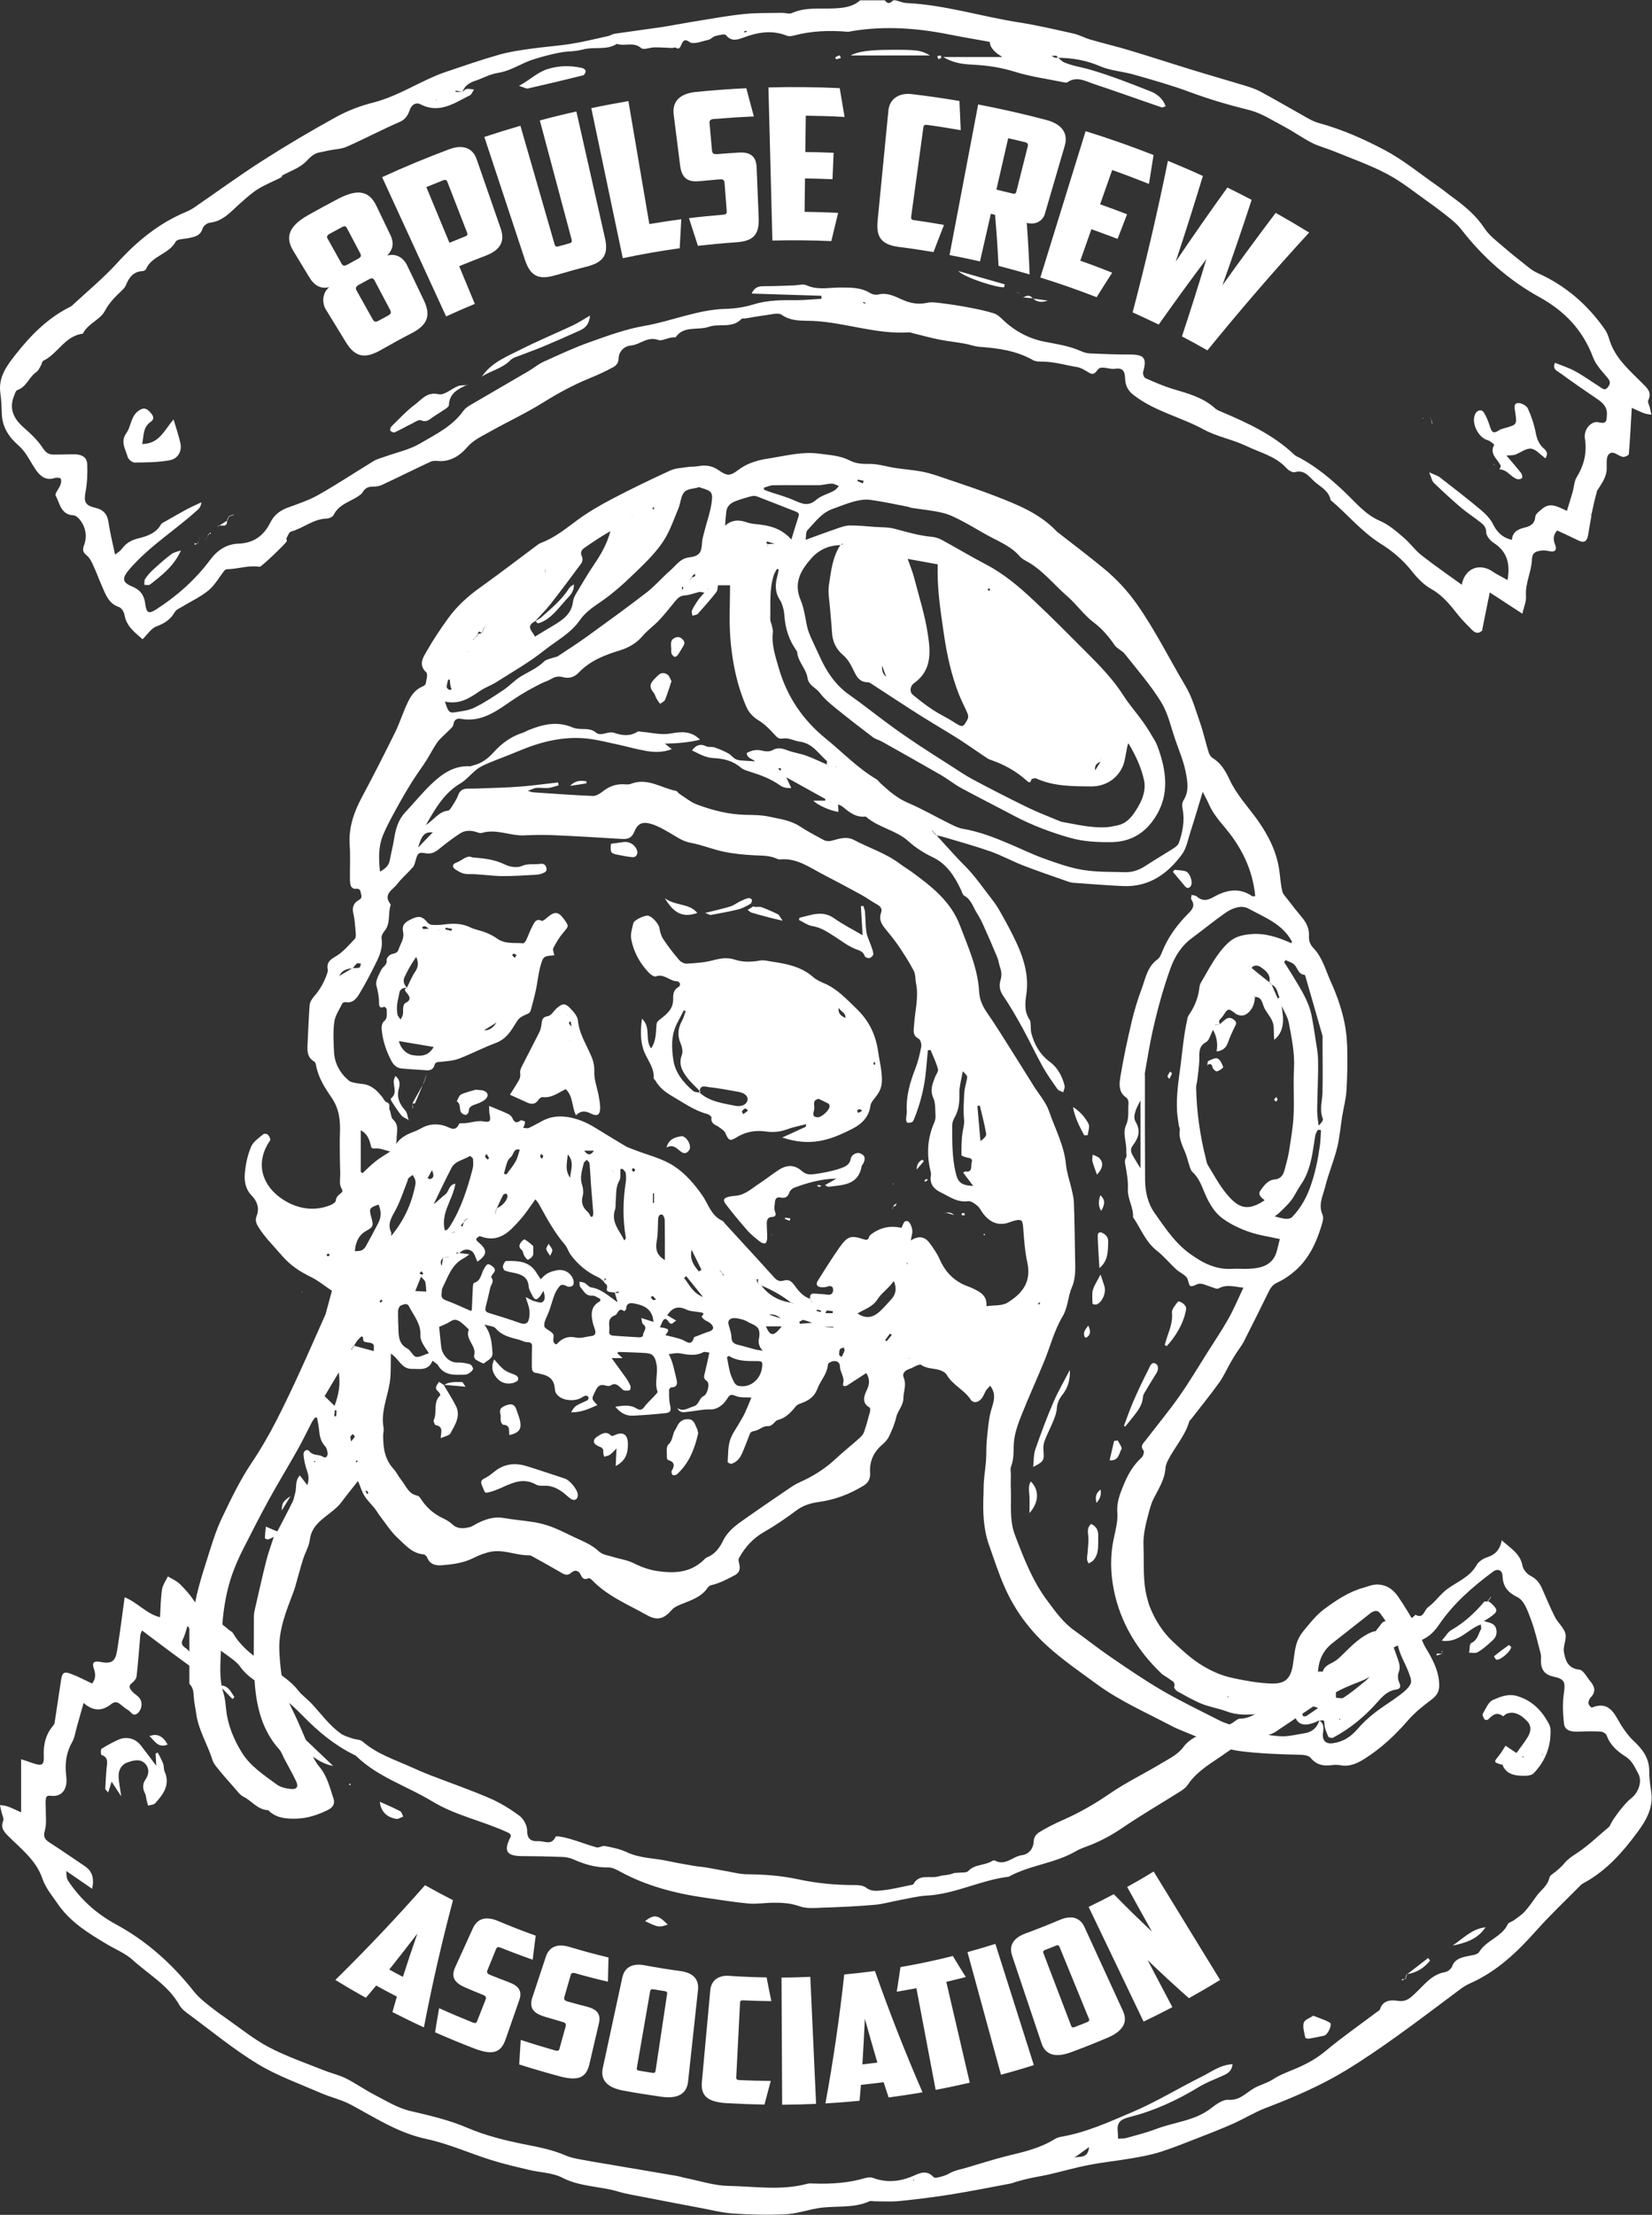 <svg xmlns="http://www.w3.org/2000/svg" id="Calque_2" data-name="Calque 2" viewBox="0 0 208.34 279.16"><rect x="0" y="0" width="208.34" height="279.16" fill="#333333" stroke="none"/><defs><style>      .cls-1 {        fill: #fff;        fill-rule: evenodd;      }      .cls-1, .cls-2 {        stroke-width: 0px;      }      .cls-2 {        fill: #fff;      }    </style></defs><g id="Livello_1" data-name="Livello 1"><g><path class="cls-1" d="M201.39,61.99c-.09.34-.2.68-.28,1.03-.15.64-.29,1.29-.43,1.93-.04-.06-.08-.12-.12-.18,0,.04-.01.1,0,.11.04.03.1.03.15.04-.14.84-.28,1.69-.43,2.53-.12.67-.42,1.06-1.18.69-.87-.43-1.75-.83-2.72-1.28-.45.5-.56,1.05-.27,1.76.25.6.1,1.03-.71.85-.33-.07-.68-.13-1-.08-.62.09-1.17.2-1.2,1.1-.05,1.57-.87,3.01-.75,4.64.05.69-.28,1.4-.46,2.22-1.46-.95-2.78-1.81-4.11-2.68-.34,1.7-.65,3.23-.96,4.75l.05-.02c-.44.53-.9.42-1.32,0-.6-.61-1.22-1.21-1.75-1.88-.99-1.25-1.94-2.47-3.41-3.29-.93-.52-1.74-1.36-2.47-2.28-1.05-1.33-2.41-2.5-3.85-3.39-2.44-1.52-4.22-3.73-6.37-5.54-.2-1.12-1.17-1.6-1.93-2.24-.74-.62-1.3-1.64-2.59-1.27-.28.08-.8-.24-1.05-.52-1.36-1.5-3.31-1.94-5.01-2.76-1.74-.84-3.73-1.18-5.42-2.1-2.91-1.59-6.24-2.29-8.9-4.39-.71-.56-.98-1.23-1.01-2.04-.03-.87-.24-1.38-1.29-1.22-.6.09-1.27-.25-1.85-.11-.44.1-.56,1.08-1.36.63-.5-.28-.99-.64-1.53-.73-1.49-.24-2.94-.7-4.46-.69-.39,0-.84-.02-1.16-.21-2.1-1.19-4.4-1.49-6.74-1.66-.62-.05-1.22-.29-1.84-.4-1.06-.19-2.14-.3-3.2-.51-1.11-.22-2.21-.53-3.32-.8-.17-.04-.34-.12-.5-.11-4.11.28-8.01-1.24-12.08-1.44-1.29-.06-2.74.11-3.99-.78-.44-.31-1.33-.02-2.01.06-.85.1-1.69.27-2.54.4-.17.03-.41-.03-.5.06-1.18,1.25-2.83.54-4.12,1-1.39.49-3.18-.2-4.21,1.34-.78-.12-1.64.51-2.16.32-1.39-.5-2.29.6-3.47.7-.86.08-1.52.77-1.54,1.6-.02.68-.36.96-.78,1.18-.95.51-1.94.96-2.94,1.37-2.06.84-3.99,1.9-5.88,3.08-2.18,1.35-4.52,2.43-6.75,3.69-.99.56-2,1-2.83,1.98-.78.92-2.03,1.77-3.52,1.66-.33-.03-.72-.05-1.01.08-2.04.95-4.04,1.95-6.08,2.9-.38.18-.84.26-1.26.25-.69-.02-1.05.33-1.34.87-.04-.01-.07-.03-.11-.04.05,0,.09,0,.14,0-1.1,1.02-2.84,1.2-3.58,2.73-.12.25-.58.45-.88.46-1.69.04-2.95,1.22-4.5,1.64-.25.07-.41.55-.58.86-.04.07.07.22.06.33-.02.21-3.23,3.29-3.44,3.25-1.37-.23-2.68.27-4.03.3-.13,0-.31.05-.38.14-.67.84-1.21,1.84-2.02,2.52-.98.82-2.19,1.37-3.29,2.04-.34.21-.78.37-.96.68-.54.95-1.3,1.45-2.33,1.83-.66.24-1.13,1.02-1.75,1.62-.93-.84-2.04-1.6-2.28-3.08-.06-.35-.36-.86-.66-.96-1.34-.44-1.72-1.6-2.2-2.7-.37-.84-.68-1.71-1.07-2.54-.21-.46-.44-.97-.82-1.27-.49-.4-.57-.7-.35-1.3.42-1.14.22-2.26-.54-3.23-.19-.24-.52-.53-.79-.54-1.6-.07-1.72-1.51-2.25-2.49-.14-.25.42-.85.59-1.32.1-.25.16-.59.05-.81-.06-.12-.51-.16-.73-.09-1.08.36-1.79-.16-2.36-.95-.46-.65-.82-1.37-1.27-2.03-.28-.41-.61-.81-.99-1.14-1.22-1.06-2.02-2.3-2.08-3.97-.03-.86-.06-1.72-.18-2.57-.3-2.05.83-3.52,1.97-4.96,1.85-2.34,3.92-4.45,6.62-5.84.15-.08.32-.15.44-.26,1.93-1.79,3.98-3.48,5.74-5.42,2.47-2.71,5.22-4.96,8.61-6.38.37-.15.73-.34,1.05-.56,2.89-1.98,5.71-4.05,8.66-5.93,3.03-1.94,6.13-3.77,9.28-5.5,1.44-.79,3.04-1.4,4.64-1.8,2.43-.62,4.56-1.85,6.79-2.89.78-.36,1.57-.71,2.38-.98,2.22-.75,4.44-1.52,6.69-2.16,1.31-.38,2.68-.57,4.04-.76,1.69-.24,3.4-.35,5.09-.62,1.57-.25,3.11-.64,4.66-.98.28-.06.53-.25.8-.29,1.97-.29,3.94-.54,5.9-.83,1.24-.19,2.47-.44,3.71-.64,2.19-.35,4.37-.76,6.58-1,1.64-.18,3.31-.13,4.97-.16.4,0,.87.17,1.19.03,1.7-.77,3.5-.51,5.27-.59,1.2-.05,2.39-.17,3.35-1.02h3.11c.34.49.69.41,1.04,0h.35c.44.12.88.32,1.33.34,4.83.23,9.44,1.7,14.18,2.44,2.31.36,4.6.9,6.89,1.41.72.16,1.39.54,2.11.75,1.64.48,3.31.87,4.94,1.36,2.57.77,5.13,1.61,7.7,2.4,2.24.69,4.5,1.33,6.74,2.01.71.22,1.43.44,2.08.79,2.02,1.09,3.99,2.25,6,3.37.45.25.93.48,1.42.61,2.88.79,5.62,2,8.23,3.38,2.37,1.25,4.47,2.99,6.68,4.53.71.49,1.37,1.04,2.06,1.54,1.49,1.09,2.87,2.26,3.9,3.84.58.88,1.5,1.56,2.32,2.27,1.08.94,2.21,1.82,3.33,2.71.31.24.66.46,1.02.62,3.54,1.58,6.35,4.02,8.54,7.19.34.49.47,1.14.69,1.71.8,2.05,2.45,3.45,3.94,4.95.63.64,1.29,1.15.79,2.19-.11.23.13.62.2.94.07.29.13.59.19.88-.31-.06-.64-.08-.93-.19-.53-.2-1.04-.46-1.54-.68-.12,1.98-.21,3.9-.37,5.83-.01.15-.48.38-.71.36-.64-.07-1.28-.93-1.84-.31-.34.37-.22,1.19-.24,1.81-.04,1.16-.75,2.01-1.32,2.92l.08.02ZM58.31,11.6c.17-.13.33-.35.52-.38.31-.05.63.03.95.06-.17.25-.29.62-.53.74-1.97.98-3.85,2.37-6.26,1.11-.46-.24-1.05-.02-1.31.72-.21.59-.5,1.18-1.24,1.5-2.25.98-4.43,2.13-6.68,3.13-.7.31-1.53.33-2.3.48-.36.07-.71.18-1.07.23-.8.12-1.26.61-1.82,1.19-.78.79-1.97,1.18-2.98,1.74l-.02-.06h.06c-.06.11-.09.26-.17.3-.97.49-1.99.89-2.9,1.45-.81.5-1.52,1.16-2.24,1.79-1.16,1.02-2.15,2.28-3.86,2.47-.33.04-.8.39-.89.69-.29.98-1.05,1.1-1.85,1.26-.54.11-1.38.1-1.56.43-.87,1.61-3.02,1.77-3.75,3.47-.05.12-.28.24-.43.25-1.15.05-1.7.78-2.09,1.75-.1.25-.29.47-.49.66-.82.78-1.61,1.54-2.17,2.6-.61,1.15-2.13,1.58-2.75,2.83-.03.07-.21.07-.32.09-2.06.43-2.93,2.52-4.7,3.37-.16.08-.19.4-.3.6-.17.28-.31.64-.56.81-.94.62-1.24,1.89-2.41,2.28-.2.07-.31.46-.41.72-.62,1.49-.19,2.76,1.15,3.95.89.79,1.8,1.62,2.44,2.6.37.57.72.85,1.3.86.92.02,1.84-.04,2.75-.03.94.01,1.54.4,1.58,1.24.05,1.16,0,2.35-.21,3.49-.24,1.24-.06,1.71,1.19,2,1.11.26,1.56.85,1.7,1.83.19,1.31.52,2.61.83,4.08.39-.31.66-.45.81-.66.55-.77,1.19-1.16,2.18-1.4,1.01-.25,2.19-.63,2.8-1.74.09-.17.35-.27.54-.38.89-.51,1.78-1.02,2.68-1.51.61-.33,1.24-.6,1.87-.9-.04.44-.19.69-.39.88-2.82,2.59-6.14,4.61-8.67,7.55-.94,1.09-.98,1.65.35,2.19,1.04.43,1.51,1.12,1.64,2.19.14,1.15.43,1.3,1.39.68,2.61-1.68,4.93-3.74,6.78-6.22.95-1.28,2.11-2,3.57-2.06,1.98-.07,3.22-1.03,4.05-2.69.49-.98,1.28-1.54,2.31-1.9,1.29-.46,2.62-.92,3.8-1.59,2.34-1.33,4.6-2.83,6.9-4.23.43-.26.93-.38,1.41-.55,1.5-.54,3.12-.88,4.46-1.67,1.95-1.15,4.07-2.16,5.45-4.11.22-.32.59-.56.93-.76,2.42-1.42,4.86-2.82,7.28-4.24.64-.37,1.21-.87,1.87-1.17,1.92-.87,3.84-1.77,5.83-2.48,2.26-.8,4.55-1.65,6.89-2.05,3.44-.59,6.69-2.05,10.24-2.15,1.19-.03,2.41-.21,3.54-.56,1.79-.56,3.61-.55,5.44-.54,1.05,0,2.09-.11,3.14-.17,0-.13,0-.26-.01-.38-2.9-.09-5.79-.18-8.79-.28.41-.92,1.01-.93,1.68-.93,1.23,0,2.46-.06,3.69-.1.52-.02,1.11-.21,1.53-.02,1.4.64,2.8.29,4.22.29,1.3,0,2.63-.04,3.83.7.27.17.69.25,1,.18,1.11-.27,2.03.19,2.97.62,1.01.46,2.03.68,3.17.43.59-.13,1.25-.03,1.87.05,1.14.14,2.27.31,3.4.53,1.07.2,2.14.42,3.17.74.45.14.85.52,1.2.86,1.44,1.38,3.24,2.32,5.07,2.69,1.62.33,3.24.54,4.76,1.23.35.16.76.26,1.15.28,1.65.07,3.31.14,4.96.13,1.84,0,2.2.45,1.69,2.21-.06.22.11.69.29.77,1.15.51,2.31,1.02,3.52,1.38,1.88.56,3.76,1.06,5.26,2.42.17.15.38.26.59.35,3.39,1.43,6.72,2.94,9.43,5.52.2.19.5.28.75.42,2.12,1.16,3.94,2.7,5.68,4.36,1.36,1.3,2.54,2.77,4.37,3.55,1.08.46,2.02,1.29,2.93,2.06.83.69,1.46,1.62,2.31,2.28,1.64,1.29,3.37,2.47,5.06,3.7.32-1.74,1.71-2.61,3.27-2,.42.16.79.47,1.19.69.42.24.84.46,1.31.72.36-2.05-.04-3.6-1.75-4.69-.43-.28-.93-.87-.94-1.32,0-.65-.32-.95-.71-1.26-.81-.64-1.69-1.2-2.48-1.87-1.17-1-2.31-2.05-3.42-3.12-.24-.23-.3-.66-.58-1.32.66.3,1.04.4,1.33.62,1.73,1.34,3.45,2.67,5.13,4.07.6.5,1.21,1.1,1.56,1.79.52,1.04,1.19,1.76,2.42,2.03.05-.98.76-1.35,1.58-1.54.78-.18,1.29-.48,1.37-1.4.03-.34.52-.67.85-.96,1.02-.89,2.01-.26,3.13.25.27-.88.51-1.64.73-2.4.17-.61.18-1.31.49-1.82.94-1.53,1.33-3.1,1.05-4.91-.18-1.14.81-2.28,1.76-2.03,1.11.29.96-.43,1.01-.94.08-.89-.44-1.48-1.16-1.96-1.57-1.06-3.13-2.14-4.66-3.26-.41-.3-1.12-.54-.72-1.32l-.03-.03c.87.35,1.77.63,2.59,1.08,1.06.58,2.04,1.29,3.06,1.94.32.2.65.56,1.03.08.32-.4.38-.72-.01-1.18-.69-.82-1.5-1.66-1.86-2.64-1.27-3.39-3.57-5.79-6.68-7.51-3.92-2.16-7.2-5.06-9.94-8.6-.38-.49-.86-.92-1.34-1.31-.89-.72-1.8-1.42-2.74-2.08-1.73-1.22-3.39-2.59-5.26-3.57-2.16-1.14-4.5-1.96-6.77-2.89-.9-.37-1.86-.6-2.72-1.04-1.22-.63-2.34-1.44-3.56-2.08-1.42-.75-2.82-1.67-4.34-2.05-2.55-.63-5.05-1.36-7.52-2.28-2.29-.85-4.65-1.51-7-2.18-1.41-.41-2.95-.49-4.28-1.06-1.74-.76-3.5-1.05-5.34-1.07-.06-.09-.11-.24-.17-.25-.2-.02-.41.01-.62.03.16.08.32.18.48.22.1.03.22-.02.33-.04.25.21.46.48.74.6,1.07.47,2.23.62,3.33.94,2.58.75,5.1,1.75,7.6,2.73.83.33,1.56.91,1.92,1.88-.21.06-.38.19-.51.14-1.63-.55-3.25-1.13-4.87-1.69-1.19-.41-2.38-.83-3.58-1.22-1.13-.37-2.25-1.09-3.47-.23-.08.05-.23.01-.34,0-2.08-.43-4.2-.71-6.21-1.33-1.67-.52-3.32-.79-5.05-.89-1.24-.07-2.53-.1-4.02-.98h7.46q-1.57-.92-1.6-1.91c-1.68-.31-3.37-.59-5.05-.92-4.06-.82-8.14-1.12-12.26-.45-.22.04-.45.11-.67.09-2.28-.19-4.54-.11-6.76.49-.27.07-.6.11-.85.01-1.87-.75-3.66-.44-5.48.24-.68.25-1.51.56-2.19-.31-.16-.2-.91,0-1.37.12-.3.08-.54.41-.84.47-.8.17-1.92.63-2.39.28-1.23-.92-.84,1.33-1.73.71-.11-.07-.33.04-.5.04-.72-.02-1.45-.09-2.17-.08-.58,0-1.39.36-1.7.09-.97-.84-2.09-.18-3.07-.53-1.29.84-2.81.33-4.19.69-.65.17-1.34.25-2.02.28-1.06.04-4.1.83-5.21,1.32-1.15.52-2.31,1.17-3.52,1.36-1.09.16-1.97.7-2.96,1.02-.69.23-1.32.63-1.57,1.4-.28-.06-.57-.12-.85-.18,0,.06-.01.11-.02.17h.87ZM109.06,38.25c.05-.02.1-.04.16-.06-.1-.04-.19-.09-.29-.11-.04,0-.1.04-.15.06.09.04.19.07.28.11ZM94.2,4s-.07-.12-.1-.12c-.1.02-.19.06-.28.1.03.04.08.12.1.11.1-.02.19-.06.28-.1ZM54.99,12.66l.1-.05-.1-.04v.08Z"></path><path class="cls-1" d="M6.76,217.38s.1-.08.11-.13c.28-1.81.55-3.61.82-5.42.15-1.03.36-1.21,1.32-.84.9.34,1.75.8,2.6,1.2.53-.64.43-1.27.2-1.97-.21-.63.01-.91.8-.76,1.48.29,1.94-.03,2.17-1.48.35-2.17.62-4.35.94-6.66,1.63.65,2.75,2.1,4.46,2.51.08-1.23.08-2.38.25-3.49.09-.57.48-1.1.74-1.65.51.31,1.08.54,1.5.95.65.63,1.26,1.32,1.77,2.07,1.1,1.62,2.92,2.37,4.31,3.62.21.19.51.3.64.52,1.17,2.01,3.07,3.21,4.91,4.48,1.17.8,2.37,1.55,3.27,2.69.51.66,1.22,1.15,1.79,1.77,1.17,1.26,2.19,2.69,3.61,3.7.43.31.98.45,1.49.63.41.15.95.11,1.25.37,1.83,1.59,4.11,2.31,6.25,3.28.73.33,1.46.65,2.21.94,2.5.97,5.04,1.84,7.5,2.9,1.36.58,2.66,1.37,3.84,2.25.52.38.97,1.23.97,1.86,0,1.14.54,1.38,1.44,1.34.73-.04,1.62.6,2.15-.56.07-.15,1.16.08,1.74.25,1.15.33,2.27.77,3.42,1.09.32.09.73-.24,1.06-.17.94.19,1.91.37,2.76.78,1.66.78,3.46.74,5.18,1.11,1.11.24,2.22.43,3.34.62.5.09,1.02.11,1.52.2.89.15,1.78.33,2.68.49.79.14,1.58.35,2.37.36,2.18.02,4.32.16,6.49.63,2.32.5,4.73.74,7.14.73.5,0,1.1.05,1.46.33.68.53,1.42.4,2.1.33,1.19-.12,2.36-.43,3.54-.66.11-.02.28-.04.32-.11.73-1.38,2.17-.66,3.25-1,.49-.16,1.17-.11,1.74-.36.21-.09.48-.05.72-.09.41-.05.98.04,1.2-.2.84-.9,2.1-.68,3.03-1.28.09-.06.25-.1.33-.05,1.33.73,2.27-.54,3.44-.68.89-.11,1.43-.89,1.46-1.69.03-.66.36-.98.74-1.22.92-.56,1.9-1.06,2.89-1.49,2.09-.92,4.04-2.03,5.93-3.33,2.1-1.45,4.44-2.56,6.63-3.89.97-.59,1.99-1.04,2.75-2.08.62-.85,1.88-1.54,2.94-1.69,1.2-.17,2.12-.71,3.11-1.23.35-.19.69-.58,1.03-.58,1.48-.02,2.47-1,3.63-1.67.2-.11.45-.36.59-.31,1.09.35,1.55-.64,2.28-1.03.02-.02.04-.03.07-.04-.04,0-.07,0-.11,0,.46-.32.95-.62,1.39-.97.47-.38.9-.8,1.35-1.2.29-.26.63-.78.88-.73,1.51.25,2.32-1.19,3.66-1.4.76-.12,2.1-.35,1.63-1.86-.05-.15.15-.48.32-.58.97-.54,1.55-1.42,2.21-2.26.22-.28.79-.31,1.22-.41.99-.25,2.17.39,3-.64,1.06.57,1.08-.57,1.59-.94.92-.67,1.51-1.62,2.46-2.32,1.24-.91,2.84-1.5,3.67-3,.25-.45.83-.82,1.34-.99.96-.31,1.59-.86,1.83-2.13,1.14,1.03,2.33,1.67,2.62,3.21.09.48.56,1.04,1,1.26.74.36,1.15.91,1.46,1.6.54,1.2,1.03,2.43,1.63,3.6.38.74,1.12,1.33,1.32,2.09.18.7-.32,1.57-.19,2.31.18,1.03.47,2.07,1.94,2.23.53.06.97.98,1.43,1.52.54.64.67,1.29.02,1.97-.18.19-.31.51-.3.76.01.19.37.56.44.53,2.43-.98,2.97,1.2,3.86,2.48.42.61.81,1.17,1.36,1.68,1.11,1.03,2.02,2.17,2.01,3.83,0,.85.11,1.72.24,2.56.33,2.06-.63,3.68-1.77,5.22-1.85,2.49-3.89,4.8-6.67,6.31-.15.08-.31.17-.43.29-1.89,1.91-3.85,3.76-5.64,5.77-2.42,2.72-5.01,5.17-8.39,6.65-.41.18-.8.43-1.16.7-2.67,1.98-5.31,4.01-8.02,5.94-2.08,1.49-4.2,2.95-6.39,4.28-3.18,1.94-6.61,3.41-10.09,4.74-1.44.55-2.78,1.38-4.19,2.01-1.41.63-2.85,1.18-4.28,1.74-1.6.62-3.18,1.27-4.81,1.79-1.19.38-2.43.61-3.66.82-1.79.31-3.61.49-5.4.84-1.67.32-3.31.79-4.97,1.18-.83.19-1.68.32-2.51.5-.55.12-1.09.27-1.63.42-.27.07-.54.2-.82.25-2.52.47-5.04.98-7.57,1.38-2.13.34-4.28.6-6.42.82-1.02.1-2.06.03-3.09.03-.23,0-.5-.08-.68,0-2.12.96-4.42.49-6.61.89-1.34.24-2.67.69-4.02.75-2.17.1-4.36.05-6.54-.1-1.41-.09-2.81-.46-4.22-.72-2.3-.43-4.59-.87-6.89-1.32-1.12-.22-2.26-.39-3.34-.71-2.35-.71-4.87-.6-7.14-1.78-1.22-.63-2.77-.63-4.16-.97-1.61-.38-3.23-.75-4.81-1.25-2.73-.86-5.38-2.06-8.16-2.65-3.53-.75-6.42-2.67-9.49-4.31-1.2-.64-2.57-.94-3.83-1.49-2.67-1.16-5.45-2.15-7.92-3.64-3.03-1.84-5.79-4.12-8.65-6.23-.46-.34-.96-.71-1.23-1.19-1.4-2.5-3.88-3.86-5.9-5.7-.93-.84-2.12-1.31-3.18-1.94-2.34-1.39-4.7-2.82-6.3-5.17-.7-1.03-1.5-1.95-1.92-3.18-.77-2.26-2.66-3.7-4.28-5.31-.57-.57-.99-1.06-.65-1.94.11-.3-.13-.73-.21-1.1-.06-.29-.13-.59-.2-.88.31.05.64.05.93.16.54.19,1.05.44,1.74.75v-6.69c.68.23,1.14.39,1.61.54,1,.32,1.3.19,1.25-.9-.07-1.51.25-2.83,1.26-3.96l-.04-.04ZM26.65,211.35c-.38-.08-.83-.06-1.13-.26-1.28-.87-2.52-1.79-3.77-2.71-1.27-.94-2.53-1.89-3.84-2.88-.13.34-.2.44-.21.54-.15,1.74-.28,3.48-.47,5.21-.03.3-.29.64-.54.83-.58.42-.32.78,0,1.13.27.29.64.49.89.8.44.54.32,1.4-.16,1.87-.62.59-.88-.12-1.26-.34-.34-.2-.65-.47-.97-.72-.39-.31-.7-.41-1.19-.02-1.02.81-2.16.98-3.46-.16-.33,1.15-.58,2.07-.84,2.98-.19.66-.27,1.37-.6,1.95-.75,1.32-.93,2.69-.76,4.16.04.34.07.69.03,1.03-.12,1.07-.84,1.73-1.96,1.58-.55-.07-.6.16-.64.47-.05.39.01.78,0,1.18-.01.91.13,1.87-.11,2.72-.23.8-.01,1.13.59,1.52,1.49.96,2.95,1.97,4.42,2.96.97.65,1.24,1.54.95,2.87-1.11-.77-2.11-1.45-3.26-2.24.03.43.02.6.05.75.04.17.09.34.18.48,1.55,2.33,3.54,4.14,6.03,5.49,3.88,2.1,7.11,5.01,9.84,8.47.42.53.94,1,1.47,1.43.84.69,1.72,1.34,2.61,1.96,1.79,1.25,3.5,2.65,5.41,3.65,2.22,1.16,4.62,1.98,6.95,2.91.9.36,1.87.57,2.73,1,1.23.62,2.35,1.42,3.57,2.05,1.47.76,2.94,1.68,4.52,2.05,2.45.57,4.89,1.13,7.2,2.12,2.27.97,4.66,1.57,7.04,2.05,1.84.37,3.66.69,5.39,1.45.57.25,1.2.37,1.82.49,1.01.2,2.03.36,3.04.53,3.04.52,6.08,1.03,9.13,1.55.34.06.66.17,1,.24,1.85.36,3.69.99,5.55,1.02,3.3.06,6.64.62,9.92-.27.27-.07.57-.04.85-.03,2.17.07,4.32-.06,6.42-.68.32-.09.71-.14,1.01-.03,1.78.66,3.47.47,5.17-.29.81-.36,1.66-.72,2.48.2.17.2.92-.06,1.38-.2.4-.12.76-.4,1.16-.54.52-.19,1.06-.3,1.59-.45,1.75-.51,3.48-1.08,5.24-1.51,2.03-.49,4.04-.95,5.85-2.07.28-.18.63-.29.96-.34,3.12-.55,5.98-1.86,8.85-3.08,3.04-1.29,5.88-3.04,8.84-4.51,1.19-.59,2.29-1.47,3.83-1.54-.11,1.02-.8,1.26-1.48,1.56-.94.41-1.91.79-2.78,1.32-2.71,1.65-5.56,2.97-8.62,3.75-1.12.28-1.74.61-1.6,1.82.03.31.03.62.04.94.37-.03.75,0,1.09-.1,1.25-.35,2.52-.67,3.73-1.13,2.27-.87,4.8-1.01,6.83-2.55.67-.51,1.51-1.17,2.24-1.12,1.48.1,2.21-.86,3.27-1.47.71-.41,1.67-.64,2.41-1.13.89-.59,1.87-.92,2.83-1.33,1.3-.55,2.58-1.23,3.73-2.19,2.09-1.75,4.34-3.31,6.53-4.96.14-.1.34-.2.38-.34.36-1.17,1.42-1.18,2.22-1.06,1.08.17,1.59-.35,2.26-.98,1.11-1.04,2.05-2.36,3.73-2.64.33-.06.77-.4.88-.71.3-.85.96-1.06,1.71-1.25.6-.15,1.48-.18,1.71-.58.91-1.5,2.86-1.88,3.61-3.51.1-.21.48-.28.7-.44.48-.36,1.01-.68,1.41-1.12.56-.61,1.03-1.31,1.52-1.99.55-.75,1.39-1.27,1.61-2.29.08-.36.64-.61.97-.92.28-.26.59-.5.83-.8.41-.52.89-.88,1.47-1.25,1.54-.98,2.87-2.29,4.28-3.47.08-.07.1-.2.16-.3.47-.93,1.91-2.76,2.54-3.22.98-.73,1.5-2.17.96-3.16-.42-.78-.76-1.62-1.61-2.16-1.01-.64-1.94-1.43-2.37-2.65-.08-.23-.49-.48-.76-.49-.9-.06-1.81-.04-2.72,0-1.12.06-1.82-.18-1.91-1.01-.14-1.27-.2-2.59-.01-3.85.2-1.36.09-1.77-1.28-2.06-1.09-.24-1.57-.79-1.62-1.89-.01-.34.05-.69-.03-1.01-.39-1.48-.72-2.98-1.26-4.4-.37-.99-.83-2.3-1.63-2.7-1.27-.63-1.86-1.34-1.92-2.7-.03-.74-.61-.98-1.21-.53-2.58,1.91-5.01,4.03-6.81,6.69-.94,1.39-2.1,2.14-3.63,2.25-1.96.15-3.18,1.15-3.94,2.85-.45,1-1.2,1.59-2.22,1.98-1.33.51-2.68,1.06-3.89,1.81-2.34,1.45-4.59,3.05-6.89,4.57-.32.21-.71.38-1.09.45-1.83.35-3.52,1.01-5.03,2.11-1.75,1.28-3.74,2.27-4.99,4.15-.22.32-.56.59-.9.8-2.42,1.53-4.91,2.97-7.28,4.58-1.29.88-2.62,1.62-4.05,2.19-.64.25-1.31.46-1.89.8-2.65,1.54-5.8,1.74-8.46,3.21-3.54.42-6.75,2.19-10.35,2.38-1.13.06-2.25.36-3.37.56-1.06.19-2.11.51-3.18.6-2.17.19-4.35.29-6.53.36-.97.03-2.03.15-2.9-.16-1.19-.43-2.35-.48-3.55-.46-.97.02-1.96.19-2.92.1-1.81-.17-3.6-.46-5.4-.72-3.8-.54-7.47-1.48-10.87-3.34-.44-.24-.95-.5-1.42-.49-1.59.04-3.03-.4-4.46-1.04-.45-.2-.98-.28-1.48-.29-1.66-.06-3.32-.09-4.98-.1-1.94-.01-2.32-.66-1.4-2.43.04-.08-.01-.21-.02-.31-.09-.07-.17-.15-.27-.2-3.14-1.48-6.57-2.12-9.64-3.98-3.15-1.91-6.78-3.02-9.52-5.66-.12-.12-.29-.19-.44-.26-2.43-1.22-4.46-2.93-6.35-4.87-.99-1.02-2.08-2.01-3.28-2.75-1.65-1.02-3.44-1.8-4.62-3.45-.33-.46-.81-.81-1.27-1.15-1.78-1.32-3.57-2.61-5.36-3.91-.18.55-.31,1.14-.58,1.67-.4.81.37.99.69,1.36.4.48.93.84,1.42,1.25.26.22.63.37.79.65.28.46.43.99.64,1.49l.03-.03ZM137.35,270.61c-.78.56-1.33.96-1.88,1.36.65-.27,1.72.2,1.88-1.36ZM115.2,274.74s-.04.09-.06.13c.06-.03.12-.06.18-.08-.04-.02-.08-.03-.12-.05Z"></path><path class="cls-1" d="M6.81,217.42s-.08,0-.12,0c.03-.01.05-.03.08-.04,0,0,.04.04.04.04Z"></path><path class="cls-1" d="M201.31,61.98s.07-.05.11-.07c-.01.03-.02.06-.03.09,0,0-.07-.01-.07-.01Z"></path><path class="cls-1" d="M186.91,79.42s.02.06.04.1c-.03-.02-.05-.04-.08-.05.03-.02.06-.04.09-.06,0,0-.05.02-.05.02Z"></path><path class="cls-1" d="M189.27,58.75c-.34-.87-1.5-1.49-.83-2.69.02-.03-.51-.49-.83-.58-1.21-.33-2.12-2.24-1.55-3.33.25-.48.8-.6,1.07-.17.32.52.55,1.1.74,1.68.2.61.34,1.15,1.14.59.23-.16.53-.22.8-.3,1.52-.44,1.51-.44,1.27-2.06-.06-.42-.25-1.07.41-1.09.4-.01,1.03.33,1.19.68.45.98.8,2.03,1,3.09.16.83.45,1.5,1.1,2.03.16.13.27.35.32.55.03.14-.08.31-.18.63-.66-.47-1.21-1.16-1.84-1.23-.64-.07-1.33.52-2.01.76-.29.1-.63.06-1.09.1.69.82,1.29,1.5,1.85,2.21.12.16.19.47.12.63-.06.12-.41.19-.6.14-.83-.24-1.26-1.23-2.24-1.22.06-.15.12-.3.18-.45.03,0,.05.01.08.02-.04,0-.07.01-.11.02Z"></path><path class="cls-1" d="M17.94,55.96c2.16-.01,2.77-1.75,3.95-3.09.32,1.09.67,2.06.87,3.06.19.96-.32,1.89-1.36,2.08-1.44.27-2.94.27-4.41.29-.3,0-.8-.39-.88-.69-.26-.98-.98-1.91-.17-3.03.63-.88.53-2.16,1.61-2.86.59-.39.92-.23,1.31.16.38.39.75.86.14,1.29-1,.7-.85,1.73-1.07,2.8Z"></path><path class="cls-1" d="M58.94,48.5c-1.16.51-2.27,1.05-2.33,2.57,0,.16-.25.34-.42.46-.51.35-1.05.67-1.57,1.02-.46.31-.82.74-1.53.42-.28-.12-.8.25-1.2.45-.72.35-1.41.75-2.13,1.08-.13.06-.46-.1-.54-.24-.07-.12.05-.42.18-.55.97-.94,1.9-1.96,2.98-2.76.83-.62,1.49-1.6,2.94-1.26.69.17,1.61-.7,2.46-1.03.34-.13.75-.08,1.13-.12l.03-.03Z"></path><path class="cls-1" d="M65.46,10.82c1.46-.8,2.3-1.71,3.62-2.12,1.51-.46,2.89-.45,4.34-.13.18.04.43.24.44.38.01.18-.16.5-.3.54-2.32.58-4.65,1.13-6.98,1.66-.22.05-.5-.14-1.12-.32Z"></path><path class="cls-1" d="M60.8,47.43c1.18-1.74,3.09-2.48,4.85-3.37,2.18-1.1,4.43-2.04,6.64-3.07.65-.31,1.25-.71,2.12-1.22-.1,1.12-.61,1.58-1.28,1.88-1.55.7-3.11,1.39-4.68,2.05-.89.37-1.8.68-2.7,1.04-.47.19-1.03.31-1.36.64-1.03,1.06-2.47,1.33-3.64,2.09l.05-.04Z"></path><path class="cls-1" d="M22.82,69.37c-.86,1.95-2.38,3.12-3.89,4.3-.16.12-.48.04-.73.05.03-.25-.03-.56.1-.75.28-.42.62-.81,1-1.16.75-.69,1.51-1.37,2.33-1.98.33-.25.79-.31,1.2-.46Z"></path><path class="cls-1" d="M117.29,6.99h-10c.87-.49,2.34-.7,4.98-.71,3.43-.02,3.87.05,5.02.71Z"></path><path class="cls-1" d="M126.64,36.2c-.82.11-4.91-1.17-5.8-2.04,1.96.56,3.92,1.12,5.87,1.68-.02.12-.05.24-.07.36Z"></path><path class="cls-1" d="M130.26,37.63c.53.07,1.06.14,1.87.25q-1.17.43-1.85-.28l-.03.03Z"></path><path class="cls-1" d="M106.05,7.3c-.22.07-.41.14-.6.18-.02,0-.12-.25-.11-.26.17-.1.35-.18.54-.25.01,0,.08.15.17.32Z"></path><path class="cls-1" d="M27.49,66.35c.39-.25.78-.49,1.17-.74l-.04-.03c.11,1-.7.54-1.12.7v.08Z"></path><path class="cls-1" d="M118.74,7.27c-.13.07-.26.13-.39.2-.05-.13-.11-.26-.16-.39.14-.03.28-.08.42-.08.04,0,.07.15.12.27Z"></path><path class="cls-1" d="M128.37,36.83c.21.23.43.46.64.68,0,0,0-.02,0-.02-.21-.21-.43-.42-.64-.63v-.03Z"></path><path class="cls-1" d="M130.28,37.6c-.42-.04-.84-.08-1.26-.12,0,0-.01.02-.01.03.44-.25.88-.41,1.25.13,0,0,.03-.04.03-.04Z"></path><path class="cls-1" d="M128.38,36.85c-.08.01-.17.02-.25.03.04,0,.07.02.11.01.04-.01.08-.04.13-.07,0,0,.01.02.01.02Z"></path><path class="cls-1" d="M26.33,67.32c.07-.07.13-.13.2-.2.02.05.05.1.07.16-.1,0-.2,0-.3,0,0,0,.04.04.04.04Z"></path><path class="cls-1" d="M26.05,67.94c-.3-.05-.6-.1-.9-.15h-.02c.3.05.6.1.9.15h.01Z"></path><path class="cls-1" d="M24.93,68.49c-.13.06-.26.12-.38.18,0-.07-.01-.14-.02-.21.14.03.28.05.42.08l-.02-.05Z"></path><polygon class="cls-1" points="196.08 45.73 195.99 45.77 196.05 45.71 196.08 45.73"></polygon><path class="cls-1" d="M60.75,47.47s.02-.07.03-.11c0,.02.01.03.02.05,0,0-.05.05-.05.05Z"></path><path class="cls-1" d="M58.91,48.53s0-.08,0-.12c.01.03.02.06.04.09,0,0-.03.03-.03.03Z"></path><polygon class="cls-1" points="179.37 52.69 179.48 52.65 179.47 52.75 179.37 52.69"></polygon><path class="cls-1" d="M180.41,52.6s-.08,0-.13.01c.05,0,.09,0,.14,0,0,0-.01,0-.01,0Z"></path><path class="cls-1" d="M180.64,53.36c-.08-.25-.15-.51-.23-.76,0,0,.01,0,.01,0,.05.24.1.49.15.74l.07.02Z"></path><path class="cls-1" d="M180.57,53.34s.07-.03.11-.05c-.01.02-.03.04-.04.07,0,0-.07-.02-.07-.02Z"></path><polygon class="cls-1" points="188.42 58.63 188.38 58.5 188.49 58.52 188.42 58.63"></polygon><path class="cls-1" d="M29.42,64.93s.06-.08.08-.13c-.04.03-.08.05-.12.08l.04.05Z"></path><path class="cls-1" d="M28.89,65.09c.18-.05.35-.11.53-.16,0,0-.04-.05-.04-.05-.17.06-.34.11-.51.17,0,0,.02.03.02.03Z"></path><path class="cls-1" d="M28.66,65.61c.08-.17.17-.33.24-.51,0,0-.03-.03-.03-.04-.09.17-.17.34-.25.51,0,0,.04.03.04.03Z"></path><path class="cls-1" d="M27.5,66.27s.07.07.1.1c-.04-.01-.07-.02-.11-.03,0,0,0-.07,0-.07Z"></path><path class="cls-1" d="M26.04,67.95c.1-.21.2-.42.3-.63,0,0-.04-.04-.04-.04-.08.22-.16.45-.24.67,0,0-.01,0-.01,0Z"></path><path class="cls-1" d="M24.95,68.54c.06-.25.13-.49.19-.74,0,0,.02,0,.02,0-.08.23-.15.46-.23.69,0,0,.02.05.02.05Z"></path><path class="cls-1" d="M189.46,222.44c-1.12-.33-1.11-.32-.43-1.16.31-.38.55-.81.84-1.25.49.32.91.6,1.38.92.51-.73,1.05-1.38,1.47-2.1.35-.62.45-1.31-.12-1.91-.93-.98-1.82-1.29-2.65-.91-.15.07-.36.31-.4.28-.81-.62-1.33-.14-1.88.42-.07.08-.4.06-.44-.01-.13-.22-.32-.57-.23-.72.37-.63.71-1.49,1.28-1.74.93-.4,1.93-.84,3.09-.48,1.84.56,3.02,1.77,3.91,3.38.13.24.25.53.26.8.09,2.15-.66,4.02-2.12,5.54-.31.33-1.06.34-1.6.31-1.01-.04-1.95-.31-2.35-1.42-.03-.01-.06-.03-.1-.04.03.04.06.08.08.11ZM192.11,221.53s.03-.04.05-.05c-.03,0-.06.01-.09.02-.03-.03-.06-.06-.09-.09.04-.03.07-.06.11-.09.01.07.02.15.03.21ZM194.47,221.2c.03-.06.07-.12.1-.19,0,.06-.02.11-.02.16-.04-.02-.07-.04-.11-.06,0,.03.02.06.03.08Z"></path><path class="cls-1" d="M19.9,220.89c.23.46.49.91.67,1.39.12.31.06.69.19.99.74,1.68-.16,2.87-1.19,4.01-.19.21-.6.21-.9.3-.07-.25-.13-.49-.19-.74-.06-.26-.07-.55-.19-.79-.31-.62-.34-1.18.07-1.78.42-.62.5-1.33,0-1.92-.62-.72-1.45-.49-2.2-.25-.81.25-1.19.92-1.2,1.7,0,.73.17,1.46.33,2.61-.51-.78-.8-1.22-1.21-1.85-.17.52-.29.89-.44,1.37-.17-.23-.36-.36-.36-.48.03-.85.09-1.7.16-2.55.05-.66.31-1.39-.64-1.71-.09-.03-.12-.69,0-.77.67-.43,1.38-.81,2.11-1.14,1.04-.47,2.16-.18,2.85.71.6.77,1.18,1.55,1.95,2.57-.04-.72-.06-1.13-.09-1.55.1-.04.2-.08.3-.12Z"></path><path class="cls-1" d="M187.62,201.8c.14.08.3.14.41.25.92.84.91,1.07-.1,1.77-.18.13-.37.24-.8.51.83.2,1.52.3,1.6,1.22.07.8-.42,1.14-.88,1.55-.47.42-.96.84-1.5,1.14-.28.16-.71.05-1.07.07.08-.42.03-1.12.25-1.22.82-.35.89-1.14,1.25-1.75.05-.08,0-.22-.03-.59-1.64.56-2.73,2.36-4.93,2.04.5-.56.78-1.1,1.23-1.35,1.62-.93,2.95-2.16,4.14-3.57.06-.08.3,0,.45,0,0,0-.03-.05-.03-.05Z"></path><path class="cls-1" d="M165.61,254.05c.83.34,1.52.53,2.11.89.34.21-.25,1.52-.73,1.63-.64.15-1.29.27-1.94.38-.14.02-.43-.07-.44-.14-.11-.62-.35-1.3-.19-1.86.11-.39.79-.61,1.19-.89Z"></path><path class="cls-1" d="M37.12,217.92c1.73,1.65,3.18,3.03,4.9,4.66-2.24-.39-4.62-2.64-4.9-4.66Z"></path><path class="cls-1" d="M47.87,227.08c.87.39,1.75.76,2.6,1.2.19.1.26.45.38.68-.29.1-.59.33-.85.29-1.25-.18-1.99-.98-2.09-2.14l-.03-.03Z"></path><path class="cls-1" d="M187.37,242.87c-.98,1.53-2.53,2.02-4.18,2.35,1.32-.88,2.43-2.12,4.13-2.3l.04-.05Z"></path><path class="cls-1" d="M81.35,242.13c1.17-.88,1.63-.8,2.86.44-1.11.38-1.21.36-2.86-.44Z"></path><path class="cls-1" d="M190.58,207.57c-.01.53-1.34,1.69-1.84,1.62-.13-.02-.33-.43-.33-.43.6-.49,1.22-.96,1.86-1.41.04-.03.23.16.31.22Z"></path><path class="cls-1" d="M18.86,218.82q1.4-.57,2.28,1.06c-1.18.51-1.66-.48-2.31-1.09l.03.03Z"></path><path class="cls-1" d="M177.41,248.87c.9-.7,1.8-1.39,2.7-2.09.08.11.16.22.24.33-.75.93-1.71,1.55-2.97,1.72,0,0,.04.03.04.03Z"></path><path class="cls-1" d="M27.62,212.45c1.15-.13,1.46.76,1.94,1.44-.08.09-.15.18-.23.26-.56-.58-1.12-1.16-1.68-1.73l-.04.04Z"></path><path class="cls-1" d="M27.66,212.41c-.68-.03-1.01-.38-1.02-1.06l-.03.03c.62.08,1.06.33,1.01,1.06,0,0,.04-.04.04-.04Z"></path><path class="cls-1" d="M181.91,208.43c-.25.08-.5.15-.75.23.02-.09.04-.25.05-.25.24,0,.49.02.73.04h-.03Z"></path><path class="cls-1" d="M44.16,225.03c.02-.07.04-.14.06-.21-.08,0-.17.01-.25.02.05.06.1.11.15.16l.04.03Z"></path><path class="cls-1" d="M177.22,249.39c-.13.08-.26.15-.39.23-.02-.05-.03-.11-.05-.16.16,0,.32-.02.48-.02l-.04-.04Z"></path><path class="cls-1" d="M188.02,201.35s.05-.04.08-.06c-.04,0-.08.02-.13.02l.04.04Z"></path><path class="cls-1" d="M187.97,201.31c-.12.16-.24.32-.36.49,0,0,.03.05.03.06.12-.17.25-.34.37-.51,0,0-.04-.04-.04-.04Z"></path><path class="cls-1" d="M181.95,208.44c-.05-.11-.11-.23-.17-.34.04,0,.1,0,.1,0,0,.1,0,.21.02.32,0,0,.04.02.04.02Z"></path><polygon class="cls-1" points="180.2 209.47 180.1 209.49 180.11 209.41 180.2 209.47"></polygon><path class="cls-1" d="M18.83,218.8s.06-.02.09-.04c-.02.02-.04.04-.06.06,0,0-.04-.03-.04-.03Z"></path><path class="cls-1" d="M44.12,225s.09-.03.13-.05c-.03.02-.06.05-.09.07,0,0-.04-.03-.04-.03Z"></path><path class="cls-1" d="M177.27,249.44c.05-.18.11-.37.15-.56,0,0-.04-.04-.05-.04-.05.18-.1.37-.15.56,0,0,.04.04.04.04Z"></path><path class="cls-1" d="M187.32,242.92s0-.07.01-.1c0,.02.02.04.03.05,0,0-.04.05-.04.05Z"></path><path class="cls-1" d="M47.91,227.11s-.08-.01-.12-.02c.03,0,.06,0,.08-.01,0,0,.03.03.03.03Z"></path></g><g><path class="cls-1" d="M23.81,205.23c.18-.38.48-.74.51-1.13.22-2.76,1.1-5.36,1.92-7.97.51-1.63,1.02-3.28,1.75-4.81,1.12-2.35,2.26-4.72,3.7-6.88,1.18-1.75,2.22-3.55,3.18-5.42,1.05-2.05,2.04-4.14,3-6.24,1.07-2.33,2.09-4.69,3.14-7.03.02-.04.04-.08.05-.12.27-.98.53-1.96.8-2.94-.89-.59-1.72-1.29-2.67-1.75-1.39-.68-2.6-1.47-3.64-2.69-1.02-1.2-2.17-2.29-3-3.66-.28-.45-.37-.85-.19-1.32.39-.99.06-1.89-.6-2.56-.83-.84-.97-1.86-.88-2.86.1-1.13.35-2.29.79-3.33.27-.64.99-1.09,1.55-1.58.1-.08.42-.04.54.06.17.15.29.4.33.62.02.13-.15.29-.24.44-1.81,2.99-.4,5.58,1.6,6.97,1.81,1.26,4,1.76,6.23.86.26-.11.64-.34.66-.54.04-.5.35-.72.68-.99.25-.21.18-.33,0-.66-.26-.49-.1-1.19-.11-1.81-.02-.74-.05-1.49-.05-2.23,0-.93-.03-1.86.01-2.79.07-1.6-.08-3.1-1.04-4.51-.86-1.25-1.71-2.56-1.98-4.13-.03-.16-.11-.37-.23-.44-.91-.53-.88-1.38-.83-2.26.09-1.62.13-3.24.26-4.86.03-.38.3-.79.57-1.1.71-.81,1.24-1.73,1.59-2.74.07-.2.16-.42.12-.62-.15-.86.23-1.22.98-1.65.93-.54,1.68-1.43,2.44-2.23.18-.19.12-.65.09-.98-.06-.76-.11-1.53-.29-2.27-.18-.76.1-1.31.69-1.63.54-.29.3-.61.25-.96-.06-.46-.32-.51-.74-.46-.16.02-.45-.2-.5-.37-.11-.32-.12-.67-.12-1.02-.01-1.37.07-2.75-.03-4.12-.15-2.23.54-4.19,1.58-6.12,1.44-2.68,2.81-5.39,4.16-8.12.56-1.14.94-2.37,1.48-3.53.41-.9.91-1.76,1.89-2.19.18-.08.44-.21.47-.36.09-.49.31-1.23.08-1.45-1.03-.97-.41-1.87.05-2.67.82-1.44,1.75-2.83,2.73-4.18,1.11-1.53,2.5-2.78,4.05-3.88,2.36-1.68,4.65-3.45,6.98-5.18.21-.15.41-.33.64-.41,1.76-.65,3.17-1.83,4.66-2.92,1.34-.98,2.8-1.83,4.27-2.6,2.42-1.27,4.88-2.46,7.37-3.6.67-.31,1.48-.33,2.23-.45.42-.07.85-.02,1.26-.1.92-.16,1.75-.1,2.56.46,1.19.83,1.51.79,2.62-.04,1.17-.88,2.57-1.22,3.95-1.43,2.02-.31,4.02-.85,6.1-.58,1.36.18,2.71.23,3.98.89.71.36,1.5.43,2.36.41,1.12-.03,2.25.35,3.38.52,1.14.17,2.3.25,3.43.47.92.18,1.81.5,2.7.8,2.14.73,4.3,1.43,6.41,2.25,2.79,1.08,5.59,2.18,7.73,4.42.03.03.06.06.09.09,1.99,1.56,4.01,3.07,5.95,4.68,1.55,1.28,2.91,2.74,4.09,4.41,2.33,3.3,4.11,6.92,6.17,10.38.84,1.41,1.29,3.07,1.84,4.65.42,1.21.69,2.47,1.07,3.69.08.27.28.57.5.71,1.05.64,1.64,1.65,2.12,2.69.89,1.93,2.34,3.45,3.55,5.14,1.36,1.92,2.44,4.03,2.75,6.43.11.84.17,1.7.36,2.53.09.37.42.7.67,1.02.6.78,1.2,1.55,1.83,2.3.58.68.92,1.45.87,2.34-.04.64.16,1.08.62,1.57,1.1,1.17,1.49,2.77,2.14,4.19.62,1.35,1.13,2.77,1.5,4.21.32,1.22.5,2.51.55,3.78.07,1.88.03,3.78-.08,5.66-.06,1.1-.36,2.19-.54,3.28-.22,1.34-.32,2.71-.65,4.02-.41,1.64-1.08,3.21-1.49,4.85-.29,1.16-.92,2.29-.33,3.59.18.39-.05,1.01-.19,1.49-.64,2.07-1.56,4-3.2,5.47-.69.62-1.5,1.17-2.34,1.56-.58.27-.83.65-1.08,1.16-1.04,2.11-2.08,4.21-3.15,6.31-.23.45-.56.85-.84,1.28-.28.43-.55.86-.8,1.31-.49.85-.88,1.76-1.45,2.55-1.12,1.56-2.34,3.05-3.51,4.57-.08.1-.21.18-.25.29-.53,1.85-1.85,3.26-2.7,4.94-.15.3-.29.64-.31.97-.09,1.47-.9,2.64-1.52,3.9-.3.6-.46,1.27-.64,1.92-.35,1.31-.67,2.62-.61,4.01.09,2.18-.12,4.37.45,6.51.1.37.19.74.33,1.1.67,1.69,1.63,3.23,2.96,4.46,1.15,1.07,2.3,2.15,3.67,2.98,1.22.74,2.45,1.28,3.87,1.58,1.59.34,3.18.63,4.8.69,1.69.06,2.42-.52,2.73-2.18.17-.92.21-1.88.47-2.77.18-.63.54-1.26.97-1.77.79-.95,1.58-1.96,2.57-2.68,1.5-1.11,3.08-2.17,4.94-2.68.49-.14.98-.35,1.49-.39,1.22-.08,2.17.52,2.83,1.47.87,1.27,1.66,2.59,2.41,3.93.35.62.51,1.35.8,2,.19.43.46.82.69,1.23.72,1.27,1.32,2.58,1.31,4.1,0,.75-.3,1.25-.91,1.72-1.12.84-2.2,1.69-3.14,2.79-1.53,1.76-3.27,3.38-5.26,4.65-.92.59-1.94,1.11-3.14.88-.37-.07-.78-.06-1.15-.01-1.05.14-1.91-.06-2.63-.94-.23-.28-.83-.36-1.27-.37-2.54-.06-5.07-.14-7.6-.46-1.81-.23-3.44-.87-5.06-1.62-1.22-.57-2.52-.99-3.7-1.61-3.13-1.65-6.39-3.07-9.26-5.17-2.18-1.59-4.42-3.13-6.4-4.94-2.22-2.03-4.01-4.48-5.24-7.24-.79-1.76-1.37-3.6-2.02-5.42-.72-2.05-.78-4.18-.69-6.33.03-.6,0-1.2.06-1.8.07-.84.2-1.68.26-2.52.06-.9.01-1.8.11-2.69.14-1.31.22-2.65.61-3.89.31-.99.55-1.83-.2-2.83-.18.21-.38.39-.52.61-.18.29-.29.62-.48.9-.41.61-1.1.78-1.47.22-.82-1.23-2.27-1.81-3.01-3.11-.18-.31-.66-.53-1.04-.63-.73-.19-1.53-.14-2.19-.62-.11-.08-.38.03-.55.1-.27.1-.52.28-.8.37-.69.23-1.07.59-.84,1.15.38.91-.03,1.73-.04,2.58-.01.96-.72,1.56-.91,2.42-.19.83-.53,1.63-.9,2.4-.2.41-.54.77-.9,1.08-1.08.94-1.58,2.1-1.49,3.52.04.71-.2,1.23-.82,1.61-1.73,1.05-3.58,1.77-5.6,2.05-1.02.14-1.97.4-2.83,1.04-1.31.97-2.65,1.91-4.06,2.71-1.44.81-2.47,1.94-3.24,3.36-.09.16-.02.44.04.66.17.66.05,1.17-.61,1.5-.95.49-1.89,1-2.95,1.23-.17.04-.34.21-.45.36-.83,1.2-2.17,1.56-3.41,2.08-.37.16-.79.34-1.05.64-.99,1.14-1.82,1.44-3.14.7-2.41-1.35-5.03-2.41-6.99-4.47-.1-.1-.32-.23-.41-.19-.55.27-.78-.02-.99-.46-.27-.57-.76-.61-1.16-.25-.47.42-.81.28-1.26.02-1.14-.67-2.3-1.31-3.46-1.95-.19-.1-.39-.25-.59-.25-1.62.04-3.17-.76-4.8-.46-.78.15-1.56.45-2.27.81-1.25.62-2.57.79-3.92.9-.83.07-1.53-.09-1.89-.97-.07-.17-.29-.39-.45-.4-1.45-.11-2.31-1.19-3.25-2.05-.87-.79-1.51-1.83-2.24-2.77-.24-.3-.42-.65-.66-.95-.43-.54-.94-1.02-1.3-1.59-.33-.53-.51-1.15-.82-1.89-.74.94-1.44,1.79-2.09,2.67-.36.49-.79.84-1.26,1.22-1.16.94-2.52,1.76-2.73,3.52-.1.83-.58,1.6-.84,2.42-.3.93-.54,1.88-.81,2.81-.13.45-.24.9-.41,1.34-.92,2.43-1.92,4.82-1.78,7.51.13,2.5.41,4.92,1.57,7.21.98,1.94,1.75,3.98,2.64,5.96.21.47.47.93.8,1.32,1.02,1.18,1.35,2.66,1.82,4.07.21.63-.1,1.1-.65,1.38-1.27.64-2.61,1.09-4.04,1.13-1.29.03-2.57-.06-3.55-1.07-1.32-.03-2.05-1.16-3.11-1.69-.5-.25-.86-.81-1.26-1.25-.62-.69-1.24-1.39-1.83-2.12-.32-.39-.69-.81-.83-1.27-.61-1.96-1.75-3.72-2.04-5.79-.1-.72-.27-1.43-.31-2.15-.04-.62-.08-1.2-.56-1.65v-6.96ZM79.7,65.19c.01-.05.03-.1.05-.15,0,.04,0,.08,0,.12,0-.02-.02-.03-.03-.05,0,.02-.01.05-.02.08ZM44.41,169.92c.06-.1.13-.21.19-.32.86.23,1.72.46,2.54.69-.02-.26.09-.71-.09-.88-.22-.21-.66-.18-1-.27-.09-.03-.24-.13-.24-.2,0-.92-.43-.31-.6-.14-.24.23-.39.55-.57.84-.07.1-.14.21-.2.31-.06.02-.12.05-.19.08.04.03.08.06.12.09.01-.06.03-.13.04-.19ZM102.43,164.13s.02-.04.04-.07c-.03.02-.05.04-.08.05-.07-.14-.15-.28-.22-.43-.09-.53.18-.69.66-.63.5.05,1.01.05,1.51.13.52.08.74-.21.73-.63-.01-.43-.3-.54-.73-.39-.23.08-.51.1-.76.08-.55-.04-.74-.37-.43-.84.91-1.44,1.81-2.89,2.79-4.27.96-1.34,1.41-1.45,2.99-.93.35.12.56.1.67-.29.04-.14.18-.28.31-.37q1.7-1.26,3.78-.78s.03-.03.04-.04c-.02.03-.04.06-.06.09.12-.27.22-.56.38-.8.06-.09.31-.15.42-.1.38.18.68,1.08.57,1.54-.06.26-.11.53-.18.89,1.01-.62,1.76-.51,2.4.36.48.65.95,1.33,1.27,2.07.59,1.35,1.49,2.37,2.78,3.04.49.26,1.04.4,1.53.65.83.42,1.67.86,1.56,2.17.95-.14,1.98-.02,2.67-.45,1.94-1.21,3.02-2.65,2.48-5.11-.31-1.41-.4-2.87-.51-4.31-.07-1.01-.21-1.16-1.24-.87-.29.08-.56.21-.85.28-1.23.3-2.16-.21-2.91-1.14-.27-.33-.44-.76-.75-1.03-.34-.29-.83-.66-1.2-.6-1.37.19-2.37-.59-3.46-1.12-.87-.42-1.42-1.07-1.23-2.14.04-.24-.04-.51-.1-.76-.45-2.02-.32-3.98.52-5.89.11-.26.18-.57.16-.85-.05-.76.02-1.61-.28-2.27-.44-.96-.11-1.73.2-2.56.13-.36.47-.76.39-1.06-.22-.83-.61-1.62-.94-2.42-.11.01-.22.03-.33.05-.08.86-.16,1.72-.24,2.57-.2,2.14-.72,4.2-1.54,6.19-.05.11-.13.26-.23.29-.18.07-.41.12-.58.07-.09-.02-.16-.28-.16-.43,0-.34.11-.68.09-1.01-.11-1.87.39-3.6,1.06-5.32.35-.9.58-1.85.76-2.8.06-.32-.09-.9-.32-1.02-.83-.43-.62-1.11-.58-1.76.11-1.73.6-3.45.25-5.2-.11-.54-.05-1.15-.3-1.62-.57-1.09-1.25-2.14-1.94-3.16-.5-.74-1.08-1.43-1.65-2.13-.48-.59-.82-1.19-.53-1.99.17-.47-.01-.79-.46-1.04-.71-.39-1.37-.88-2.08-1.27-1.54-.84-3.08-1.67-4.64-2.47-1.77-.9-3.41-2.18-5.57-1.96-.12.01-.26-.02-.37-.08-.93-.44-1.91-.39-2.9-.44-1.27-.07-2.56-.19-3.81-.45-1.42-.3-2.78-.87-4.2-1.13-1.03-.19-1.78-.77-2.62-1.25-.73-.42-1.49-.87-2.29-1.11-1.14-.34-1.73-.1-2.18.98-.37.9-.94.94-1.72.89-2.87-.18-5.74-.35-8.61-.47-1.19-.05-2.39-.02-3.58.03-1.78.07-3.49-.86-5.31-.31-.22.07-.51-.05-.75-.13-.69-.21-1.39-.2-1.99.19-.89.58-1.74,1.22-2.56,1.89-.52.43-1.03.75-1.74.62-.9-.16-1.05-.06-1.29.82-.09.32-.16.68-.36.92-.64.74-1.41,1.38-2,2.15-.54.71-1.82,1.26-.84,2.51.02.03.04.09.03.12-.38,1.07.04,2.33-.8,3.3-.2.24-.39.63-.35.91.18,1.12-.21,2.1-.68,3.04-.66,1.34-1.35,2.66-2.12,3.94-.36.59-.83,1.22-1.73,1.05-.13-.02-.37.06-.42.17-.37.76-.9,1.51-1.01,2.32-.17,1.22-.09,2.48-.04,3.72.06,1.49.74,2.71,1.86,3.67.23.2.6.25.92.32.44.09.91.09,1.33.21.36.11.71.31,1.01.54.33.26.61.59.89.91.22.25.37.67.64.76.58.2.21.66.37.97.2.37.14.95.42,1.19.83.75.45,1.64.46,2.49,0,.21-.05.41-.07.62.62-.93,1.53-1.29,2.45-1.64.24-.09.47-.22.69-.34.94-.54,1.93-.64,2.97-.33.64.19,1.35.87,1.84-.24.03-.07.24-.09.36-.08.91.06,1.75-.39,2.69-.23.88.15.97-.04.79-.93-.06-.32-.04-.65-.05-1.02.85.35,1.61.65,2.35.99.22.1.46.29.56.5.24.54.49.78,1.05.34.1-.07.37.05.55.13.03.01.01.22-.02.32-.05.17-.13.32-.2.48.24.01.51.1.7.02.58-.26,1.13-.58,1.69-.88.94-.5,1.91-.66,2.98-.53,1.36.16,2.55.67,3.7,1.37,1.27.78,2.55,1.56,3.84,2.33.29.17.63.27.95.4,1.73.7,3.58,1.08,5.17,2.12,1.45.95,2.55,2.25,3.54,3.65.79,1.12,1.12,2.59,2.54,3.23.14.06.24.24.35.37,2.05,2.24,4.12,4.47,6.15,6.73.36.4.69.61,1.21.45.62-.19.98.02,1.37.56.52.72,1.1,1.46,2.03,1.74.09.15.17.31.25.46ZM90.81,160.13c.08.09.17.18.25.27.04.13.09.25.13.38.03-.03.08-.08.08-.08-.07-.1-.15-.19-.22-.28-.09-.08-.17-.17-.26-.25l-.04-.07s.07.04.07.04ZM57,155.39c.11-.05.23-.09.34-.14.01-.02.03-.04.04-.06,0,.03,0,.06-.01.09-.13.05-.27.1-.4.15,0-.01.02-.02.02-.03ZM58.79,153.65c.06.01.12.03.19.04,0-.03,0-.07,0-.1-.05.03-.11.06-.16.1-.09.08-.18.17-.27.25-.15.18-.3.37-.46.55.08.03.16.07.24.1.06-.23.12-.46.19-.68.09-.08.17-.17.26-.26ZM153.26,129.16c.2-.03.4-.06.6-.09.26-.22.5-.47.78-.65.37-.23.73-.12,1.05.17.37.32.14.59-.01.9-.29.61-.58,1.22-.8,1.86-.23.66-.61,1.08-1.45,1.17.16-.96.05-1.81-.45-2.72-.33.61-.47,1.32-.87,1.54-1.03.56-.83,1.42-.86,2.29-.03.85-.16,1.69-.26,2.53-.03.29-.14.59-.14.88.05,3.04.48,6.03,1.22,8.98.07.29.12.6.27.85.72,1.17,1.37,2.39,2.22,3.45,1.42,1.75,2.56,2.56,4.93.96-.39-.33-.92-.68-.53-1.23.43-.6.94-1.31,1.72-1.38.97-.08,1.19-.7,1.38-1.41.21-.78.42-1.57.54-2.37.22-1.43.47-2.87.54-4.32.09-1.96-.06-3.94.05-5.9.11-1.95-.3-3.83-.64-5.71-.14-.78-.62-1.49-.94-2.24v-.06s.02.04.02.04c.06.51.14,1.01.17,1.52.06,1.08-.17,2.06-1.09,2.84-.12-.71.02-1.44-.16-2.09-.19-.66-.71-1.21-1.05-1.83-.14-.26-.21-.56-.32-.83-.17-.43-.45-.71-.96-.63-.01-.06-.02-.12-.03-.18-.01.03-.04.07-.03.08.02.03.06.05.09.07.03.98-.55,2.05-1.39,2.31-.3.09-.77,0-1.03-.2-.95-.7-.93-.73-1.6.29-.14.21-.35.37-.47.59-.05.1.05.29.07.44-.2.05-.41.09-.61.13.02-.02.04-.04.07-.06,0,.03-.01.06-.02.09-.01-.03-.02-.05-.03-.08ZM117.86,105c.08.09.16.18.24.27.88.97,1.76,1.94,2.65,2.9.58.63,1.21,1.21,1.77,1.86.66.78,1.28,1.6,1.89,2.42.54.72,1.12,1.41,1.57,2.19.83,1.45,1.63,2.91,2.32,4.42.89,1.97,1.46,4.09,1.14,6.24-.18,1.2-.27,2.22.42,3.25.15.22.1.58.13.88.03.25,0,.52.07.76.38,1.47,1.08,2.71,2.35,3.65.97.72,1.56,1.81,1.85,3.01.06.25-.11.55-.17.82-.24-.13-.58-.19-.72-.39-.67-.94-1.34-1.89-1.9-2.89-.87-1.57-1.63-3.2-2.49-4.77-.78-1.42-1.59-2.83-2.5-4.17-.44-.65-.49-1.29-.3-1.92.18-.59.13-1.08-.06-1.61-.14-.4-.18-.84-.34-1.23-.57-1.38-1.17-2.75-1.78-4.11-.24-.54-.53-1.06-.84-1.56-.46-.74-.68-1.65-1.55-2.12-.21-.11-.29-.47-.41-.73-.79-1.69-1.78-3.26-3.52-4.1-1.16-.56-2.18-1.19-3.15-2.07-1.51-1.36-3.71-1.67-5.28-3.03-.03-.03-.08-.05-.12-.05-1.23.14-2.07-.59-2.93-1.29-.12-.1-.29-.14-.51-.24.02.36.04.65.05.94-1.01-.13-2.71-.88-3.16-1.42h1.48c.01-.06.03-.13.04-.2-1.58-.88-3.17-1.76-4.94-2.74.29.62.46.99.63,1.35-.57.03-1.03-.06-1.38-.31-1.16-.83-2.46-1.32-3.81-1.74-.4-.13-.85-.25-1.16-.51-1-.86-2.17-1.16-3.45-1.21-1.01-.04-1.84-.55-2.72-.97.52-.69,1.07-.88,1.82-.51.29.14.69.02,1.01.13.6.2,1.19.45,1.74.75.37.2.63.61,1,.76.38.16.84.14,1.26.18.38.03.76.05,1.14.07-.42-.36-1.01-.38-1.07-1.04.64-.38,1.27-.48,1.98-.3.39.1.92.13,1.25-.06.7-.41,1.27-.23,1.94.02.76.29,1.58.39,2.35.67.88.32,1.71.73,2.57,1.1.11,0,.21.02.32.02-.11-.01-.22-.02-.32-.03,0-.15.08-.38,0-.44-1.05-.92-1.79-2.22-3.43-2.43-.67-.09-1.36-.51-2.08-.39-.53.09-.73-.12-1.05-.47-.6-.66-1.23-1.32-1.98-1.78-.74-.45-1.27-.99-1.6-1.76-1.21-2.78-1.79-5.72-2.02-8.71-.16-2.2-.03-4.42-.03-6.59h-1.52c-.05.23-.03.63-.21.86-.74.94-1.53,1.84-2.33,2.73-.15.16-.46.17-.69.25-.02-.23-.14-.5-.05-.68.21-.45.48-.87.76-1.28.2-.3.46-.56.8-.95-.33-.05-.49-.12-.63-.09-.62.14-1.24.4-1.87.44-.55.04-.85.33-1.15.69-.68.82-1.33,1.66-2.06,2.44-.64.68-1.43,1.22-2.03,1.93-.78.92-1.76,1.51-2.87,1.85-1.94.59-3.79,1.3-5.23,2.81-.54.57-1.23.79-2,.58-.54-.15-.99-.07-1.47.22-.4.24-.86.38-1.28.58-1.22.61-2.39,1.27-3.53,2.04-1.95,1.32-3.9,2.89-6.56,2.42-.5-.09-.87.04-.97.71-.05.35-.5.65-.79.96-.41.43-.9.8-1.24,1.28-.51.73-.91,1.54-1.39,2.3-.6.93-1.27,1.82-1.85,2.76-.72,1.16-1.41,2.35-2.06,3.55-.55,1.01-1.11,2.03-1.55,3.1-.59,1.44-.55,2.95-.38,4.59.73-.4,1.12-.79,1.24-1.44.16-.88.39-1.76.53-2.64.2-1.24.51-2.43,1.4-3.38,1.08-1.15,2.08-2.38,3.21-3.48,1.37-1.32,2.88-2.45,4.96-2.34.16,0,.33-.09.49-.13,1.04-.25,1.84-.9,2.53-1.66,1.02-1.13,2.2-1.98,3.66-2.44.2-.06.39-.19.58-.27,1.85-.77,3.73-1.24,5.69-.39.23.1.49.14.75.17.75.08,1.49-.11,2.2.47.66.55,1.51-.24,2.31.04.97.34,1.98.46,2.94-.15.14-.09.41.02.63.03,1.18.09,2.31.42,3.54.2,1.21-.21,2.55-.41,3.7.78-1.45.36-2.86.46-4.43.5.37.29.57.45.87.69-1.15.44-2.22.41-3.27.22-1.22-.21-2.41-.56-3.63-.82-1.25-.27-2.5-.59-3.76-.73-3.06-.33-5.93.42-8.73,1.6-1.18.5-2.38.93-3.56,1.42-.55.23-1.12.47-1.59.82-.74.56-1.33,1.34-2.12,1.81-2.03,1.2-3.13,3.11-4.36,5.26,1.06-.72,1.66-1.71,2.81-1.83.16-.02.33-.27.44-.45.29-.47.63-.94.81-1.45.22-.65.63-.87,1.24-.87.43,0,.86,0,1.28-.02,1.78-.07,3.56-.1,5.33-.24,1.6-.12,3.18-.35,4.77-.52.02.12.05.24.07.36-.42.11-.84.28-1.27.33-.51.05-1.03-.05-1.53-.01-.29.02-.56.19-1.09.38.42.12.53.17.65.18,2.51.17,5.03.36,7.54.46.41.02.89-.27,1.23-.54.8-.65,1.67-.98,2.7-.93.3.02.63.05.89-.06,2.08-.81,3.82.53,5.71.9.14.03.23.25.37.34.75.48,1.46,1.08,2.27,1.38,1.97.73,4,1.25,6.13,1.29.99.02,1.99.02,2.95.23,1.32.29,2.7.45,3.88,1.23.93.61,1.92,1.13,2.9,1.66.39.22.74.25,1.27.1.8-.23,1.75-.52,2.61-.07,1.93,1.02,4.04,1.68,5.81,3.01.44.33.93.62,1.38.94,2.54,1.85,5.04,3.75,6.21,6.84,1.03,2.72,2.26,5.39,2.42,8.35.06,1.04.45,1.86,1.03,2.7,1.08,1.54,2.05,3.15,3.06,4.73.94,1.48,1.86,2.97,2.79,4.45.66,1.05,1.53,2.03,1.93,3.17.76,2.22,1.91,4.31,2.14,6.71.1,1.05.47,2.08.71,3.12.12.54.27,1.09.29,1.64.08,2.31.12,4.61.15,6.92.02,1.28.13,2.59-.4,3.81-.52,1.19-.47,2.5-1.19,3.71-1.02,1.7-1.52,3.71-2.28,5.57-.91,2.21-1.9,4.39-2.79,6.6-.43,1.06-.85,2.16-1.01,3.28-.16,1.13.05,2.3-.4,3.42-.12.3-.03.68-.03,1.02,0,.6-.03,1.2,0,1.8.07,1.95-.2,3.94.52,5.84,1.1,2.88,2.2,5.76,4.07,8.26,1.02,1.37,2.01,2.77,3.44,3.78,1.53,1.09,3,2.27,4.56,3.33,2.15,1.47,4.31,2.95,6.56,4.26,2.33,1.35,4.77,2.51,7.17,3.74.41.21.86.37,1.31.51,1.23.38,2.45.79,3.7,1.08.98.23,2,.39,3,.4.88,0,1.76-.24,2.65-.37.98-.14,1.63-.67,1.92-1.62.64.4.54,1.03.46,1.61-.11.88.35,1.37,1.2,1.26,1.29-.16,2.28-.78,3.13-1.76.64-.75,1.38-1.44,2.16-2.05,1.02-.8,2.15-1.47,3.19-2.26.53-.4,1.13-.87,1.38-1.44.18-.39-.11-1.05-.3-1.55-.38-.99-.96-1.92-1.22-2.94-.42-1.66-1.32-3.01-2.3-4.35-.31-.42-.63-.37-.99-.21-.23.1-.41.3-.62.45-1.47,1.16-2.94,2.32-4.41,3.47-1.32,1.03-1.88,2.38-1.85,4.16.28-.14.55-.21.56-.29.1-1.03,1-1.19,1.66-1.63.35-.23.65-.55.95-.84,1.1-1.07,2.17-2.18,3.63-2.78.7-.29,2.02.13,2.28.75.37.9.71,1.82,1.03,2.75.18.52.3,1.03.06,1.61-.14.35-.09.88.07,1.23.26.55.15.83-.4.91-1.01.15-1.66.81-2.29,1.53-1.62,1.84-3.48,3.39-5.65,4.54-.14.08-.55-.03-.6-.14-.22-.53-.48-1.09-.48-1.64,0-.71-.45-.28-.67-.4-2.05,1.04-3.13.51-3.2-1.51-1.17.19-2.33.4-3.51.56-1.65.22-3.29.43-4.93-.18-1.04-.39-2.16-.56-3.18-.97-1.06-.43-2.06-1.02-3.06-1.57-.19-.11-.45-.44-.4-.58.19-.61-.31-.73-.61-.97-.33-.27-.74-.44-1.04-.73-3.02-2.91-5.13-6.36-5.96-10.5-.43-2.14-.48-4.31-.01-6.48.23-1.08.54-2.2.45-3.28-.1-1.36.39-2.5.87-3.65.51-1.22,1.19-2.37,2.2-3.28.2-.18.35-.73.24-.87-.49-.61-.01-.94.28-1.32,1.4-1.83,2.88-3.61,4.21-5.5,1.3-1.85,2.46-3.8,3.67-5.72.87-1.37,1.78-2.72,2.57-4.13.69-1.24,1.24-2.56,1.86-3.86-1.11-.11-2.13-.47-3.14.1-.19.11-.57-.08-.85-.17-.49-.14-.97-.41-1.46-.44-.41-.02-.91.43-1.22.3-.27-.11-.24-.82-.5-1.11-.36-.4-.91-.63-1.31-1-.83-.76-1.55-1.65-2.43-2.34-1.44-1.12-2.03-2.81-3.01-4.23.08-1.23-.71-2.29-.65-3.55.05-.95-.12-1.93-.29-2.88-.07-.39-.17-.69.06-1.08.13-.21.01-.56.03-.84.05-1.09-.5-2.21-.03-3.25.42-.92.22-1.85.31-2.77.02-.22-.09-.57-.26-.68-1.03-.68-.91-1.75-.76-2.67.39-2.35.89-4.68,1.44-7,.33-1.41.77-2.8,1.27-4.15.47-1.3.72-2.75,1.99-3.64.26-.18.41-.57.54-.89.73-1.83,1.86-3.39,3.24-4.79.53-.53,1.02-1.03.47-1.84-.09-.13.01-.39.03-.59.21.06.48.06.63.19.72.62,1.33.54,2.16.07,1.54-.87,3.2-1.24,4.84-.1.07.05.22,0,.39,0-.26-2.77-1.27-5.17-2.83-7.38-.98-1.39-2.28-2.55-2.98-4.15-.21-.48-.47-.94-.81-1.62-.57,1.88-1.05,3.51-1.57,5.12-.3.93-.48,1.98-1.03,2.74-1.82,2.49-4.19,4.16-7.45,4.02-1.93-.08-3.85-.25-5.78-.38-.34-.02-.7-.03-1.02-.14-1.93-.67-3.87-1.34-5.78-2.07-1.39-.54-2.71-1.27-4.12-1.77-1.93-.68-3.91-1.22-5.87-1.81-.32-.1-.65-.16-.98-.23-.09-.08-.18-.16-.27-.24-.08-.11-.16-.22-.24-.33-.01-.04-.02-.08-.03-.12.02.03.04.05.06.09.08.11.16.22.24.33ZM59.01,82.08s.06.04.09.06c-.04,0-.07-.01-.11-.02.02.01.04.03.05.04-.01-.03-.03-.06-.04-.08ZM60.13,80.2c.04-.11.08-.22.12-.33.14-.44.33-.22.51-.04.04-.14.08-.27.12-.41.1-.17.21-.34.31-.5.02,0,.05,0,.07,0-.02.01-.04.02-.06.03,0-.03.02-.05.03-.08-.11.19-.21.39-.32.59-.04.12-.08.23-.12.35-.17.03-.35.06-.51.09-.04.11-.08.22-.12.34-.15.08-.29.15-.44.23.03.04.06.08.09.12-.03.01-.07.02-.1.04,0-.05,0-.1.01-.15.14-.09.28-.19.42-.28ZM86.98,73.18c.07-.13.13-.25.19-.38.15-.05.31-.07.44-.15.06-.04.05-.19.08-.29-.07.02-.18.02-.22.07-.11.12-.18.26-.27.4-.06.11-.12.22-.18.32-.02,0-.04-.01-.05-.02,0,.02.01.04.02.06ZM68.71,71.88s.06-.04.09-.06c0,.05-.02.1-.03.15-.02-.03-.03-.06-.04-.08,0,.07.02.14.03.22,0,.01.03.01.05.02-.03-.08-.07-.17-.1-.25ZM56.6,158.46c-.23.02-.46.05-.7.07q-.51.4-.19,1.03c.06-.39.11-.72.16-1.04.25-.03.5-.06.74-.09l-.05-.06.02.09ZM62.42,153.03c.06-.25.13-.49.19-.74.64-.19,1.37-.97,1.39-1.52,0-.11-.09-.32-.14-.32-.14,0-.35.05-.4.14-.3.57-.55,1.15-.82,1.74-.06.22-.12.44-.18.66,0,0-.01-.01-.02-.02,0,.02-.02.04-.02.06ZM85.98,74.52c.07-.17.14-.33.21-.5-.07-.02-.13-.05-.2-.07.01.18.02.37.04.54l-.03-.05v.07ZM95.53,161.75c.15.08.3.16.46.24.96,1.3,2.27,2,3.85,2.21.1.05.2.11.31.16-.11-.04-.23-.08-.34-.13-1.16-.95-2.47-1.65-3.84-2.23-.14-.09-.29-.18-.43-.27.03-.17.06-.33.09-.5-.07,0-.14,0-.22,0,.04.17.08.35.12.52ZM97.67,68.54s.03-.02.05-.03c-.03,0-.06,0-.09,0-.29-.09-.58-.18-.88-.26-.02,0-.08.14-.12.22.07.03.15.06.21.1-.02.09-.03.19-.05.28.02-.02.06-.03.06-.05,0-.07-.02-.15-.03-.22.28-.01.56-.03.84-.05ZM98.46,166.19s.03-.02.04-.03c-.03,0-.05,0-.08,0q-.59-.58-1.44-.48c.56.19,1.02.35,1.48.5ZM42.79,123.01c.55-.33,1.1-.66,1.66-.99.29-.01.6.02.87-.06.11-.03.14-.32.21-.49-.17-.02-.41-.12-.51-.04-.22.16-.36.41-.54.62-.75.03-1.38.25-1.71,1,0,.01.02.03.03.04,0-.03,0-.05,0-.08ZM102.5,166.74s-.04.02-.06.02c.03,0,.06.02.09.02-.4-.14-.8-.32-1.21-.41-.15-.03-.34.15-.52.24.02.07.05.15.07.23.55-.03,1.09-.07,1.63-.11ZM160.34,124.09c-.09-.08-.18-.17-.26-.25.23-.98-.44-1.5-1.09-1.95-.33-.23-.87-.32-1.15.11.49.4.93.77,1.38,1.12.29.23.59.46.88.69.09.09.17.17.26.26.26.59.51,1.17.77,1.76.08-.04.15-.07.23-.11-.27-.58-.26-1.31-1.01-1.62ZM54.58,104.91c-1.03-.05-1.37.28-1.86,1.92.7-.73,1.3-1.34,1.88-1.94l-.06-.05.04.08ZM40.94,175.97c.42.41.83.81,1.25,1.22.49-1.31.78-2.64.53-4.21-.65,1.09-1.22,2.05-1.8,3.02l.04.03-.03-.06ZM67.52,78.28c-1.42.71-.19,1.41-.07,1.97.79-.48,1.57-.96,2.37-1.43,1.17-.7,2.26-1.45,2.44-2.97.04-.33.18-.67.35-.96.79-1.32,1.57-2.65,2.43-3.92.84-1.24,1.54-2.52,1.94-4.02-1.12.62-2.15,1.33-3.19,2.04-.43.29-.67.61-.39,1.18.11.21.06.63-.08.82-1.27,1.72-2.55,3.44-3.87,5.12-.6.77-1.31,1.46-1.97,2.19l.03-.02ZM76.17,161.54c-.23-.18-.44-.43-.7-.54-1.42-.64-2.58-1.61-3.5-2.85-.29-.4-.42-.92-.74-1.29-1.34-1.55-2.29-3.35-3.28-5.13-.12-.21-.29-.38-.43-.57-.64.88-1.2,1.75-1.87,2.51-1.34,1.52-2.71,3.07-5.1,2.14-.11-.04-.36.19-.5.33-.03.03.1.28.2.36,1.25,1.01,1.25,1.62-.04,2.52-.23-.46-.35-1.08-.73-1.34-.47-.33-1.11-.21-1.57.27-.11-.03-.21-.07-.32-.11,0,.06-.02.12-.03.17.11-.03.22-.06.33-.09.35.05.71.09,1.31.17-.4.29-.53.4-.68.48-1.56.78-2.02,2.36-2.72,3.76-.11.22-.08.5-.11.76-.06.46.14.66.59.82,1.06.39,2.09.88,3.13,1.33.03-.07.09-.15.1-.22.04-.92.07-1.84.12-2.76.01-.2.05-.53.15-.56.92-.28.89-1.2,1.28-1.82.22-.35.37-.74.85-.41.35.24.74.52.3,1.03-.13.15-.31.46-.26.51.44.5-.04.89-.13,1.32-.17.84-.4,1.66-.59,2.5-.08.35.06.54.42.65,1.3.4,2.61.8,3.89,1.26.6.21,1.03.15,1.17-.51.09-.39.1-.82.04-1.22-.06-.43-.25-.84-.46-1.53.55.27.79.43,1.06.5.34.09.81.28,1.04.14.43-.27.33-.78.15-1.43-.23.37-.34.59-.49.76-.13.14-.32.32-.47.31-.15-.01-.32-.23-.4-.39-.2-.4-.48-.82-.51-1.25-.1-1.21-.94-1.5-1.9-1.7-.38-.08-.77-.14-1.11-.29-.14-.06-.26-.38-.23-.56.05-.23.25-.62.39-.63,1.45-.04,2.91-.02,3.81,1.44.18.29.37.56.57.86.6-.69,1.04-.93,1.98-1.13.95-.2,1.82.28,2.13,1.21.07.21.06.54-.06.69-.12.14-.49.22-.66.15-.37-.16-.71-.41-1.04-.02-.24.29-.45.63-.59.97-.26.67-.44,1.37-.68,2.05-.17.48-.42.94-.58,1.42-.07.22-.11.58.01.72.31.33.85.5,1.06.87.18.32-.22.87.24,1.21.03.02.08.03.18.06.62-.71,1.35-1.09,2.42-.86.63.14,1.35-.12,2.03-.2.39-.05.5-.32.43-.65-.07-.33-.22-.64-.3-.97-.25-1.09-.3-2.13.9-2.75.04-.02.02-.14.04-.29-.33-.15-.69-.45-1.03-.42-.83.06-1.07-.61-1.48-1.06-.13-.14-.09-.46-.13-.69.21.04.45.04.64.14.3.16.54.53.84.57,1.24.18,2.12,1.01,3.33,1.88-.17-.59-.26-.93-.35-1.25.12.03.23.08.35.08.08,0,.15-.09.22-.15-.07,0-.14-.03-.21-.02-.12.02-.23.07-.34.11-.41-.07-1.16.02-1.01-.52.16-.58-.33-.57-.41-.88.11-.1.21-.21.32-.31-.06-.03-.12-.06-.18-.09-.03.15-.07.3-.1.44ZM106,68.7c-1.45.03-2.69.57-3.64,1.63-1.37,1.52-2.32,3.14-1.38,5.33.46,1.08.57,2.32.85,3.48.09.37.23.73.38,1.08.36.82.76,1.63,1.13,2.45.87,1.94,1.99,3.66,3.78,4.91,1.75,1.23,3.41,2.57,5.14,3.83,1.17.86,2.37,1.68,3.58,2.49,1.31.87,2.65,1.71,3.98,2.56.97.62,1.92,1.28,2.94,1.82,2.26,1.2,4.54,2.37,6.84,3.49,1.34.65,2.75,1.18,4.13,1.76.08.03.16.06.25.07,1.81.32,3.61.76,5.47.67.46-.02.92-.13,1.38-.22,1.38-.25,2.08-1.31,2.71-2.38.59-1.01.99-2.15.74-3.32-.35-1.65-1.08-3.18-1.97-4.67-.14.28-.17.55-.22.82-.14.66-.21,1.36-.45,1.98-.67,1.66-2.24,2.66-4.02,2.64-2.36-.02-4.72,0-6.93-1-.16-.08-.6.03-.62.13-.14.56-.37.34-.61.12-1.33-1.19-2.86-2.03-4.54-2.6-.24-.08-.46-.23-.67-.37-1.07-.71-2.11-1.45-3.19-2.15-1.12-.72-2.26-1.39-3.39-2.08-.91-.56-1.82-1.11-2.71-1.69-1.75-1.13-3.49-2.28-5.24-3.41-.1-.06-.25-.08-.37-.08-.84-.04-1.24-.54-1.59-1.27-.36-.75-.77-1.58-1.38-2.1-.97-.82-1.4-1.77-1.46-2.99-.05-.98-.17-1.96-.24-2.93-.07-.99-.29-2.01-.14-2.97.27-1.74.44-3.54,1.47-5.07.1-.02.21-.03.31-.05-.02-.03-.04-.07-.06-.1-.08.06-.15.12-.23.18ZM94.78,176.15c-.68-.06-1.43.05-2.01-.21-.63-.29-.8-.07-1.08.38-.48.76-1.25,1.35-2.09,1.32-.97-.03-1.85.2-2.78.29-.44.04-1.07.26-1.39-.45.77.49,1.34-.02,2.01-.21.77-.22.69-1.04,1.31-1.32.5-.23.8-1.61.4-1.88-.52-.36-.35-.66-.25-1.07.2-.81.37-1.63.56-2.52-.33-.03-.58-.14-.74-.06-.99.53-1.98.33-3,.15-.47-.08-.98.07-1.38.1.55,1.04.7,2.1.96,3.11.13.49.2,1.07-.63,1.08-.11,0-.3.22-.29.33,0,.63-.02,1.27.12,1.87.16.69.11.98-.58,1.05-1.36.15-2.72.25-4.09.32-.91.05-1.63-.39-2.23-1.13.98-.14,1.87-.3,2.73.25.22.14.59.24.88-.16.4-.56.93-1.02,1.4-1.53.13-.14.35-.36.31-.47-.41-1.14.11-2.31-.13-3.47-.18-.88-.39-1.31-1.3-1.38-1.15-.08-2.31-.1-3.47-.14-.06,0-.11.1-.18.15.18.16.35.32.68.62h-1.39c.64.88,1.19,1.62,1.73,2.38.24.34.47.71.63,1.09.07.16.04.52-.06.56-.2.1-.48.09-.71.05-.15-.03-.27-.2-.4-.31-.39-.33-.73-.72-1.32-.31-.14.1-.43.06-.63,0-.68-.2-.97.04-1.28.68-.48,1-.57.96.25,1.78-1.06.49-2.08.93-3.3.92.17-.37.38-.68.68-.86.43-.27.93-.43,1.37-.67.09-.05.17-.3.12-.4-.05-.1-.28-.21-.39-.17-.28.09-.52.3-.8.4-1.28.47-2.97-.09-3.04-1.18-.08-1.42-.87-1.78-1.98-2-.08-.02-.16-.07-.24-.07-.6.01-.69-.37-.69-.85,0-.76-.01-1.53.02-2.3.02-.44.03-.74-.56-.74-.37,0-.73-.22-1.1-.32-1.07-.28-2.15-.51-2.93-1.44-.22-.26-.75-.26-1.42-.47.91,1.24.93,2.4,1.03,3.54.07.77-.65.96-1.05,1.34-.11.1-.71-.25-1.05-.45-.14-.08-.26-.37-.22-.52.37-1.22-1.18-2.03-.67-3.26,0-.02-.04-.07-.07-.1-.33-.3-.64-.64-1.01-.89-.35-.24-.72-.39-1.18-.08-.46.31-1.01.5-1.48.72.09.82.16,1.7.27,2.58.11.83.87,1.96,2.08,1.91.5-.02,1.02.08,1.51.21.18.05.37.33.42.54.03.12-.16.35-.31.46-.2.15-.45.31-.68.32-1.28.02-2.62.19-3.43-1.18-.12-.2-.38-.32-.69-.58-.53,1.3-1.56,1.02-2.61,1.03-1.34.01-1.59-1.26-2.65-1.92-.01.97,0,1.75-.03,2.54-.01.38-.05.76-.11,1.13-.3,1.88-1.14,3.68-.78,5.66.06.33-.05.68-.05,1.02,0,1.53.2,2.98,1.31,4.18.37.4.6.93.95,1.36.61.74.91,1.79,2.05,2.01.18.03.35.25.46.43.69,1.06,1.59,1.86,2.74,2.4.42.2.85.44,1.19.76.65.63,1.41.56,2.16.39.36-.08.69-.33,1.03-.5,1.05-.52,2.12-.88,3.34-.66,1.3.23,2.62.32,3.92.54.75.13,1.49.34,2.2.61.91.36,1.79.8,2.68,1.23,1.11.53,2.27.95,3.2,1.84.42.4,1.15.49,1.76.68.85.27,1.77.38,2.56.77,1.01.51,2.03.88,3.15,1.03,2.06.29,4.02.18,5.65-1.34.16-.15.31-.33.5-.41,1-.38,1.6-1.23,2.01-2.07.64-1.32,1.75-2.06,2.86-2.84,1.71-1.21,3.44-2.38,5.17-3.56.53-.36,1.06-.74,1.64-.99,1.65-.73,3.16-1.67,4.48-2.9.97-.9,2.01-1.73,3-2.61.25-.22.51-.48.62-.78.3-.84.53-1.71.76-2.57.05-.18.05-.51-.04-.56-1.08-.6-.67-1.54-.34-2.23.36-.76.37-1.37-.08-2.12-.78.51-1.56,1.01-2.33,1.52-.31.2-.71.22-.59-.21.22-.8-.39-1.37-.4-2.12-.01-.7-.7-.88-1.32-.5-.09.05-.19.16-.2.24-.07,1.17-.93,2-1.31,3.02-.34.92-.92,1.38-1.72,1.73-.35.15-.8.25-1.02.52-.62.77-1.23,1.45-2.25,1.72-.47.12-.61.83-1.36.78-.51-.03-1.03.51-1.58.6-.35.06-.51.13-.63.44-.31.8-.61,1.6-.95,2.38-.26.61-.68,1.11-1.33,1.32-.13.04-.49-.15-.49-.22.06-.91.03-1.87.29-2.73.26-.83.83-1.55,1.26-2.33.21-.37.43-.72.61-1.1.3-.65.56-1.31.83-1.97-.02,0-.03,0-.05,0,.03,0,.06,0,.09,0ZM98.23,71.77c-.08-.02-.17-.04-.25-.06-.13.25-.3.49-.39.76-.59,1.82-.4,3.71-.45,5.58,0,.25.13.5.19.75.06.29.17.6.14.88-.19,1.58.31,3.02.74,4.51,1.04,3.62,3.04,6.56,5.94,8.91,2.12,1.72,4.01,3.72,6.39,5.12.21.13.35.37.54.54,1.04.95,2.09,1.86,3.43,2.43,1.76.75,3.43,1.72,5.15,2.57.57.28,1.16.6,1.78.7,2.08.36,4.03,1.12,5.95,1.94,1.41.6,2.8,1.28,4.24,1.8,1.6.57,3.23,1.16,4.9,1.44,1.76.29,3.57.24,5.36.29.96.03,1.83-.3,2.64-.84,1.1-.73,2.24-1.38,3.35-2.09.31-.2.68-.45.79-.76.48-1.38.76-2.82.47-4.28-.09-.47-.08-.79.17-1.18.67-1.08.44-2.3.24-3.4-.27-1.41-.85-2.76-1.32-4.12-.56-1.61-.92-3.36-1.8-4.78-1.33-2.15-3.02-4.09-4.6-6.08-.33-.42-.95-.64-1.25-1.07-.75-1.09-1.56-2.06-2.65-2.88-1.23-.93-2.15-2.27-3.32-3.29-1.75-1.51-3.18-3.4-5.28-4.5-.26-.14-.53-.31-.72-.53-1-1.17-2.36-1.76-3.68-2.45-1.17-.61-2.28-1.32-3.44-1.93-.83-.43-1.67-.88-2.57-1.1-1.27-.31-2.6-.43-3.9-.63-.21-.03-.41-.13-.62-.17-1.55-.3-3.09-.64-4.65-.85-.65-.09-1.37.03-2.02.2-.91.24-1.78.61-2.67.92-1.43.49-2.27,1.69-3.24,2.72-.2.21-.14.68-.22,1.2,1.45-.53,2.69-.99,3.94-1.42.52-.18,1.07-.38,1.6-.39,1.06-.01,2.13.1,3.19.18.85.06,1.74.02,2.55.25,1.56.42,3.1.87,4.72,1.01.41.04.83.19,1.2.39,1.87,1.02,3.69,2.11,5.58,3.1,2.27,1.19,4.19,2.83,6.03,4.56,2.21,2.07,4.35,4.23,6.49,6.38,1.72,1.72,3.43,3.45,4.76,5.53.75,1.18,1.69,2.23,2.5,3.37.54.76,1.02,1.56,1.49,2.36.21.37.36.77.5,1.18,1.09,3.17,1.31,6.22-.9,9.09-1.31,1.7-3.06,2.49-5.08,2.51-1.74.02-3.47-.05-5.21-.54-2.44-.69-4.77-1.57-7-2.74-.3-.16-.61-.32-.91-.48-1.96-1.03-3.94-2.03-5.89-3.09-.85-.47-1.62-1.1-2.46-1.59-2.47-1.42-4.96-2.82-7.45-4.22-.37-.21-.82-.3-1.15-.55-1.6-1.21-3.18-2.44-4.74-3.7-.71-.58-1.43-1.18-1.97-1.91-.49-.65-1.4-.9-1.55-1.88-.17-1.15-1.18-2-1.3-3.2-.01-.12-.09-.24-.16-.34-.89-1.28-1.34-2.7-1.45-4.26-.05-.71-.23-1.49-.6-2.07-.62-.98-.57-1.92-.3-2.94.07-.28.12-.56.18-.84ZM162.88,118.88c.03-.15.06-.2.04-.22-1.18-2.22-3.46-3.04-5.47-4.14-.92-.5-2.05-.06-2.92.54-1.43,1-2.77,2.11-4.18,3.15-1.36,1-2.2,2.33-2.76,3.9-.92,2.57-1.64,5.2-2.23,7.85-.39,1.73-.65,3.49-.97,5.24-.03.17,0,.34,0,.51,0,4.33-.01,8.66.02,12.99.01,1.47.34,2.96,1.17,4.14,1.32,1.87,2.59,3.82,4.5,5.19,1.59,1.15,3.27,2.03,5.33,1.89.68-.04,1.37.03,2.05,0,1.68-.07,3.17-.47,3.61-2.41.11-.47.24-.94.34-1.34-1.33-.3-2.66-.48-3.89-.91-1.15-.4-2.3-.94-3.28-1.65-1.23-.88-1.92-2.26-2.48-3.65-.34-.84-.7-1.63-1.38-2.25-.14-.13-.23-.35-.3-.54-.2-.59-.34-1.21-.56-1.79-.37-.95-.9-1.86-.73-2.95.03-.2-.1-.41-.13-.62-.08-.59-.18-1.17-.22-1.76-.11-2,.21-3.97.47-5.95.23-1.84.39-3.69.8-5.51.04-.2.06-.43.18-.59.68-.99,1.16-2.05,1.33-3.24.04-.3.06-.62.21-.87,1.04-1.75,1.92-3.6,3.45-5.05.83-.78,1.73-.98,2.74-1.09,1.85-.2,3.54.37,5.27,1.14ZM39.98,178.69c-.08-.01-.17-.02-.25-.03-.14.2-.3.4-.41.61-.61,1.17-1.18,2.37-1.83,3.52-1.17,2.08-2.42,4.12-3.57,6.21-1.17,2.13-2.27,4.3-3.37,6.47-.4.8-.76,1.62-1.08,2.45-1.23,3.2-1.5,6.58-1.6,9.95-.06,1.82-.27,3.67.3,5.48.2.64.27,1.33.34,2.01.19,2,.93,3.79,1.96,5.48,1.08,1.77,2.8,2.87,4.41,4.06.48.36,1.17.52,1.79.58.79.08,1.01-.3.65-1.03-.47-.96-.99-1.89-1.49-2.83-.2-.38-.33-.81-.61-1.12-2.13-2.37-2.86-5.3-3.09-8.32-.22-2.81-.09-5.66-.11-8.48,0-.21.02-.43.07-.63.48-2.08.94-4.17,1.46-6.24.26-1.05.64-2.07.98-3.12-.26.12-.49.26-.73.32-.12.02-.39-.12-.39-.18.01-.48.07-.96.12-1.44.4.17.79.34,1.19.51.06.02.12.04.26.09.65-1.25,1.31-2.49,1.93-3.75.16-.32.2-.7.31-1.05.21-.71-.05-1.55.59-2.25.3.38.56.72.95,1.23.26-.78.14-1.29-.05-1.85-.22-.64-.38-1.31-.43-1.98-.04-.51.46-.79.73-.45.47.61,1.19.35,1.72.7.38.25.64-.1.58-.52-.04-.28-.13-.61-.31-.81-.53-.56-.68-1.23-.75-1.96-.05-.55-.17-1.09-.26-1.63ZM56.11,88.44c.32.82.37,1.48,1.15,1.35.87-.14,1.8-.22,2.57-.6,1.29-.63,2.5-1.45,3.7-2.25.77-.52,1.41-1.24,2.2-1.71.99-.59,2.06-1.04,2.9-1.87.25-.25.69-.31,1.05-.44.24-.09.52-.1.72-.24,1.29-.85,2.58-1.69,3.82-2.59,2.46-1.78,4.93-3.56,7.33-5.42,1.07-.82,1.95-1.88,2.98-2.77.72-.62,1.24-1.5,2.34-1.64,1.33-.17,1.6-.57,1.67-1.88.03-.49.19-.98.31-1.46.29-1.16.71-2.29.88-3.47.21-1.42.04-1.56-1.33-1.97-.08-.02-.17-.09-.24-.07-.64.18-1.48.19-1.86.61-.45.51-.46,1.4-.75,2.08-.59,1.41-1.08,2.89-1.92,4.15-.89,1.34-2.07,2.52-3.23,3.64-1.5,1.45-3.02,2.88-4.77,4.05-.92.62-1.88,1.32-2.49,2.21-1.17,1.69-2.95,2.59-4.47,3.8-1.89,1.51-4.02,2.72-6.07,4.02-.64.41-1.39.66-2.02,1.09-1.29.86-2.54,1.78-4.46,1.37ZM114.47,70.44c.31.9.61,1.59.8,2.32.61,2.36,1.36,4.7,1.73,7.09.35,2.25.57,4.63-1.72,6.25-.52.37-.59,1.1-.18,1.45.82.68,1.66,1.34,2.55,1.92.85.56,1.78.99,2.64,1.54,1.1.7,1.17.72,1.75-.39.09-.18.07-.47-.01-.67-.33-.79-.74-1.54-1.06-2.34-1.02-2.56-1.58-5.23-1.97-7.94-.41-2.82-.84-5.64-.74-8.54-1.2-.22-2.4-.44-3.78-.69ZM99.8,68.01c.3-.98.59-1.96.91-2.93.14-.41-.11-.5-.4-.62-1.62-.63-3.24-1.28-4.87-1.9-.22-.08-.52-.07-.76,0-.66.18-1.32.37-1.95.62-.58.22-1.05.61-1.13,1.28-.07.53-.1,1.06-.16,1.79.96-.81,1.84-.73,2.79-.4.51.18,1.09.2,1.64.27,1.44.18,2.77.58,3.94,1.89ZM56.11,155.08c.16-.06.26-.06.31-.12.14-.16.28-.32.39-.5,1.36-2.2,2.14-4.64,2.79-7.12.11-.4.09-.85.05-1.27-.01-.14-.36-.39-.4-.37-.77.5-1.84.6-2.31,1.5-.78,1.5-1.5,3.03-2.24,4.55.55-.36.96-.84,1.46-1.21.48-.36.42-1.22,1.27-1.35-.32,2.04-1.89,3.68-1.33,5.89ZM83.92,168.28c.76.2,1.43.32,2.06.55.59.22,1.19.93,1.54-.25.02-.08.21-.12.32-.16.54-.21,1.07-.43,1.62-.61.62-.21.58-.58.21-.95-.22-.23-.56-.33-.83-.52-.15-.11-.38-.4-.37-.4.53-.51.03-.5-.29-.56-.54-.1-1.13-.09-1.6-.32-1.03-.49-1.78-.28-2.43.71.35.21.7.42,1.13.68-.38.18-.58.72-.97.12-.29-.44-.58-.46-.8.08-.08.21-.19.41-.29.63,1.21.19,1.27.28.69,1ZM162.11,121.01c-.05.09-.1.18-.15.28.36.57.74,1.13,1.09,1.72.96,1.61,2.01,3.17,2.37,5.05.15.79.29,1.59.4,2.38.16,1.09.4,2.18.41,3.27.03,2.09-.1,4.19-.12,6.28,0,.62.12,1.25.18,1.87.32-.27.62-.65.53-.87-.45-1.15-.05-2.27-.03-3.4.04-2.18,0-4.37,0-6.55,0-.17.03-.35-.01-.51-.68-2.4-1.38-4.8-2.07-7.2-.05-.16-.1-.45-.18-.46-.86-.07-.88-.97-1.38-1.36-.3-.24-.7-.34-1.05-.51ZM80.87,166.12c.65.21,1.1.35,1.54.49-.11-1.58-1.13-2.07-2.36-2.31-.52-.1-1.06-.12-1.08.67,0,.1-.24.3-.25.29-.75-.56-.78.38-1.14.51-1.15.42-.62,1.33-.75,2.04-.07.36.21.52.56.54,1.11.07,2.21.16,3.32.21.13,0,.4-.15.39-.2-.09-.48.69-.95,0-1.46-.15-.11-.14-.45-.23-.8ZM121.48,147.8c.11-.07.19-.15.25-.15.98.15.67-.65.81-1.1.18-.6-.28-.58-.66-.67-.23-.06-.63-.2-.63-.3,0-.97,0-1.95.15-2.9.08-.53.24-1,.18-1.59-.11-1.11-.03-2.25.03-3.37.04-.59.23-1.17.34-1.75.06-.35.05-.36-.53-.95-.17,1.02-.46,1.95-.43,2.86.04,1.11-.1,2.12-.66,3.08-.14.25-.24.57-.24.85,0,2-.04,4,.43,5.98.29,1.24.67,1.6,2.22,1.69-.44-.58-.82-1.08-1.26-1.67ZM54.08,170.54c-.29-.45-.59-.84-.81-1.27-.15-.29-.27-.65-.25-.97.08-1.46-.85-2.49-1.45-3.66-.25-.48-.71-.21-1.02-.09-.18.07-.34.43-.35.67-.02.81.03,1.62.05,2.43.02.96.15,1.82,1.15,2.34.42.22.65.92,1.05,1.02.43.1.97-.25,1.63-.45ZM96.33,61.5c.02.08.03.16.05.24.23.09.46.17.69.25,1.05.36,2.13.64,3.13,1.09.96.43,1.76.77,2.73-.08.62-.54,1.52-.75,2.27-1.16.24-.13.4-.38.6-.58-.3-.11-.59-.3-.89-.3-.54,0-1.08.18-1.63.19-1.92.02-3.83-.02-5.75.01-.41,0-.81.21-1.22.32ZM166.61,142.46c-.13-.03-.25-.05-.37-.08-.4.45-.41,1.04-.5,1.62-.29,1.85-.56,3.71-1.68,5.31-.44.63-.75,1.35-1.21,1.96-.4.54-.91.99-1.39,1.47-.19.19-.41.35-.7.58.57.13.98.27,1.4.3.26.02.62-.04.78-.21,1.12-1.15,1.86-2.51,2.38-4.03.56-1.62.9-3.28,1.13-4.96.09-.65.1-1.31.15-1.97ZM96.22,170.26q-.65-.63-.52-1.48c.01-.08.04-.17.05-.25.12-.93-.12-1.33-.95-1.68-.35-.14-.66-.38-1.01-.49-.44-.13-.91-.26-1.35-.22-.36.04-.71.3-.55.82.15.53.34,1.07.36,1.61.02.67.39.83.92.95.7.17,1.39.39,2.1.57.31.08.64.1.96.15ZM91.93,170.9c-.08.05-.16.1-.25.15.13.65.22,1.3.39,1.93.12.43.31.85.52,1.25.1.18.3.39.49.43,1.43.34,2.8-.7,3.02-2.26.11-.81.04-.85-.74-.85-1.18,0-2.37.02-3.43-.65ZM49.33,155.78c1.62-1.92,2.58-4.07,3.05-6.43.04-.2.04-.44-.02-.64-.06-.22-.21-.42-.32-.62-.18.14-.38.26-.54.43-.08.08-.07.24-.12.36-.49,1.22-.88,2.49-1.5,3.64-.48.91-1.06,1.7-.56,2.78.06.14,0,.32,0,.49ZM172.19,209.59c-.88.68-1.73,1.25-2.47,1.95-.48.45-.83,1.07-1.18,1.64-.12.21-.04.53-.06.8.32,0,.73.15.95,0,.81-.53,1.58-1.14,2.33-1.76.39-.32.94-.69,1.01-1.1.07-.44-.35-.96-.59-1.53ZM78.5,147.31c-.09.02-.17.04-.26.05-.04.5.08,1.09-.15,1.48-.48.84-.35,1.72-.44,2.59-.03.34.02.7-.08,1.01-.55,1.61.57,2.66,1.16,3.9.14-.14.21-.26.19-.36-.39-2.33-.37-4.66,0-6.99.06-.37.05-.78-.01-1.15-.04-.2-.27-.36-.41-.54ZM45.49,147.68c.07.06.15.13.22.19.55-.51,1.08-1.05,1.67-1.51.57-.45,1.2-.81,1.83-1.22-.63-.15-1.26-.44-1.85-.39-.51.05-.53-.08-.62-.47-.18-.71-.43-1.39-1.24-1.82v5.22ZM108.13,165.54c1.38.92,2.32.3,3.19-.6.38-.4.76-.81,1.12-1.22.57-.65.66-1.38.28-2.27-.62.92-1.54,1.5-2.04,2.29-.63,1-1.61,1.24-2.54,1.81ZM74.52,153.38c.08-.02.16-.03.23-.05.02-.16.08-.32.07-.47-.09-1.23-.21-2.45-.3-3.68-.06-.84-.09-1.69-.17-2.54-.02-.16-.22-.31-.34-.46-.13.14-.35.26-.39.42-.21.9-.53,1.78-.21,2.74.14.43.19.96.08,1.39-.24.86.01,1.48.64,2.03.17.15.26.41.39.61ZM47.73,151.82c-1.17.43-1.21.5-.9,1.62.29,1.04.26,1.21-.65,1.7-.79.43-1.15,1.1-1.34,1.91-.05.21-.06.43-.09.65.27-.02.57,0,.81-.09.22-.09.44-.29.56-.5.55-.98,1.07-1.97,1.59-2.97.4-.77.37-1.54.03-2.32ZM83.85,158.8c0-1.73.01-3.38-.02-5.02,0-.25-.2-.69-.34-.7-.44-.04-.48.35-.5.71-.04.84,0,1.69-.15,2.51-.2,1.04-.09,1.88,1,2.51ZM143.83,138.69c-.53,1-1.03,2-.62,2.69.73,1.23.32,2.1-.36,3.01-.39.53-.17.96.09,1.4.29.5.6.99.89,1.46v-8.58ZM123.57,139.35c-.1.01-.21.03-.31.04.13,1.48.26,2.95.39,4.43.41-.28.76-.63.72-.91-.2-1.2-.52-2.37-.8-3.56ZM63.55,147.94c.11.03.21.06.32.08.39-.54.84-1.06,1.16-1.64.25-.44.35-.97.52-1.47-.81-.23-.75.62-1.13.93-.19.15-.36.38-.44.61-.18.48-.29.99-.43,1.48ZM52.37,162.72c.54.03.97.05,1.39.07-.04-.41-.03-.83-.13-1.22-.05-.21-.29-.37-.53-.66-.26.64-.46,1.14-.73,1.81ZM166.23,215.28c-.91-.46-1.43-.03-1.92.44-.1.1-.05.38,0,.56,0,.04.32.08.43.01.46-.29.9-.61,1.49-1.02ZM98.58,167.18h-1.99c.57,1.28.97,1.3,1.99,0ZM71.61,145.5c-.24,1.8-.22,2.08.28,2.95.12-1.1.54-2.02-.28-2.95ZM88.13,160.25c.11-.07.23-.13.34-.2-.39-.79-.78-1.58-1.25-2.53-.27,1.28.31,2,.91,2.73ZM86.54,160.85c-.09.08-.18.15-.27.23.66.79,1.03,1.85,2.4,2.4-.83-1.03-1.48-1.83-2.12-2.63ZM106.14,171.05c.14-.31.28-.55.36-.81.03-.12-.05-.27-.09-.41-.17.08-.41.11-.48.23-.1.2-.1.46-.1.69,0,.08.15.15.31.29ZM54.48,147.49c-.18.33-.37.67-.55,1,.11.04.23.14.32.12.56-.16.44-.6.23-1.12ZM74.9,145.03h-1.23q.66.92,1.23,0ZM56.73,85.66c-.07,0-.14,0-.21-.01-.07.31-.18.62-.19.93,0,.13.24.37.38.37.39.01.16-.22.12-.41-.06-.29-.07-.59-.11-.88ZM111.24,83.89q-.08.95.52,1.41c-.15-.41-.28-.76-.52-1.41ZM105.01,165.51c0-.08.02-.17.03-.25-.26-.03-.52-.08-.77-.08-.04,0-.09.17-.17.33h.91ZM166.61,212.8c-.15.27-.32.44-.31.6,0,.11.27.29.41.28.12-.01.33-.25.32-.36-.02-.15-.21-.28-.41-.52ZM138.79,96.02q-.83.28-.67,1.07c.24-.38.42-.67.67-1.07ZM44.28,181.68c.25-.32.4-.45.46-.62.02-.07-.17-.21-.27-.31-.09.11-.23.2-.27.32-.04.12.03.27.08.61ZM105.08,167.32s0-.07,0-.1h-.93v.04c.31.02.61.04.92.06ZM61.35,145.43c-.11.2-.2.31-.18.35.08.14.19.26.3.37,0,0,.22-.15.21-.17-.07-.16-.17-.3-.33-.55ZM42.14,178.49c.08,0,.16.01.25.02.02-.24.04-.48.05-.71,0-.03-.14-.06-.21-.08-.03.26-.05.52-.08.78ZM82.34,151.64s.09-.03.14-.05v-1.19s-.09.01-.14.02v1.22ZM111.63,168.91c.06.05.12.09.19.14.22-.27.43-.53.65-.8-.08-.06-.15-.12-.23-.17-.2.28-.41.55-.61.83ZM108.83,60.93c.02-.11.05-.22.08-.34-.24-.05-.49-.1-.73-.14,0,0-.05.19-.04.2.23.1.46.19.7.28ZM82.74,163.8c-.18-.2-.27-.35-.39-.43-.05-.03-.19.07-.29.11.09.12.16.27.28.37.05.04.19-.02.41-.05ZM79.89,147.72c.09-.1.23-.19.21-.25-.02-.09-.12-.2-.21-.23-.05-.02-.22.12-.21.17,0,.09.11.17.21.31ZM68.22,145.44c-.04.15-.11.27-.08.36.02.09.13.17.21.25.06-.12.16-.24.16-.36,0-.07-.15-.14-.28-.24ZM46.46,188.15c-.06-.08-.11-.18-.19-.25-.03-.02-.12.03-.19.04.08.13.16.25.24.38.04-.05.08-.1.14-.17ZM52.9,160.52c.15.07.25.12.36.14.03,0,.12-.15.1-.18-.05-.09-.15-.17-.23-.25-.07.08-.13.16-.24.28ZM48.14,163.77c-.09.08-.19.14-.26.23-.02.03.05.12.08.19.09-.06.19-.12.26-.2.02-.02-.05-.12-.09-.22ZM131.18,164.19c-.06,0-.13-.03-.16,0-.05.05-.08.13-.12.19.06,0,.14.05.17.02.05-.04.07-.13.11-.21ZM103.02,165.07c-.01.05-.03.1-.04.16.17.05.34.1.51.14,0,0,.04-.13.06-.19-.18-.03-.36-.07-.53-.11ZM45.02,184.04c-.06.07-.11.13-.16.2,0,0,.06.07.08.07.07-.03.12-.07.18-.11-.04-.05-.07-.1-.11-.15ZM124.65,74.15c-.02.07-.08.16-.06.22.01.05.12.07.18.1.04-.08.07-.15.11-.22-.07-.03-.15-.07-.22-.1ZM41.57,158.25c-.04-.11-.06-.25-.08-.24-.1,0-.2.05-.3.08.03.09.05.23.1.24.09.02.19-.05.29-.08ZM98.52,97c-.04-.07-.07-.17-.12-.18-.07-.02-.16.02-.24.04.06.09.12.18.2.25.01.01.11-.07.17-.11ZM154.9,213.81h-.11s.03.09.06.1c.02.01.07-.02.1-.03-.02-.02-.03-.05-.05-.07ZM89.35,74.24l-.09-.05v.07s.09-.03.09-.03ZM105.39,96.63l.09.05v-.08s-.09.02-.09.02ZM114.35,159.21s0,.07.02.08c.03.02.06.01.1.02,0-.04-.01-.08-.02-.13-.03,0-.06.02-.09.03ZM114.58,171.23h.07s-.03-.09-.03-.09l-.05.09ZM39.75,184.27s0-.08.01-.12c-.05,0-.11.01-.16.02.01.03.02.08.04.1.02.02.07,0,.1,0ZM169.02,216.75s0-.08-.01-.09c-.02-.02-.07-.02-.1-.02,0,.05.01.1.02.14.03-.01.06-.02.1-.03ZM82.51,64.12c-.03-.07-.05-.13-.08-.2-.05.04-.13.07-.14.11,0,.06.04.12.07.19.05-.03.1-.07.15-.1ZM138.85,95.58l-.04.06h.06s-.02-.06-.02-.06ZM104.82,101.07l.04-.06h-.07s.02.06.02.06ZM77.28,147.59l-.05.08h.08s-.03-.08-.03-.08Z"></path><polygon class="cls-1" points="38.05 162.87 38.14 162.83 38.14 162.92 38.05 162.87"></polygon><path class="cls-1" d="M134.92,172.67c.06,1.18-.23,2.24-.93,3.12-.42.52-.66,1.05-.71,1.73-.04.53-.24,1.07-.44,1.57-.35.87-.8,1.69-1.12,2.57-.14.37-.15.83-.12,1.23.1,1.18.02,1.33-1.3,2,.09-.8.04-1.55.27-2.21.7-2.01,1.44-4,2.28-5.95.6-1.39,1.38-2.71,2.07-4.06Z"></path><path class="cls-1" d="M141.74,179.72c.39-1.02.74-2.05,1.17-3.05.6-1.38,1.25-2.75,1.94-4.09.16-.32.36-.99.87-.72.42.23.4.78.1,1.25-.5.78-.98,1.59-1.45,2.38-.11.18-.22.38-.23.58-.05.96-.59,1.67-1.14,2.38-.36.46-.73.9-1.09,1.35-.06-.03-.11-.06-.17-.09Z"></path><path class="cls-1" d="M84.68,85.86c-.28.82-.5,1.59-.8,2.33-.09.22-.41.35-.63.52-.15-.21-.31-.41-.44-.63-.14-.24-.2-.55-.37-.76-.51-.62-.54-1.03-.03-1.61.2-.22.41-.43.63-.63.37-.34.82-.3,1.17-.03.22.17.31.52.48.82Z"></path><path class="cls-1" d="M146.89,169.5c.12-.4.23-.8.37-1.19.33-.93.64-1.82.54-2.86-.04-.43.41-.95.73-1.36.18-.22.97.31,1.04.7.03.16,0,.34-.03.51-.39,1.69-1.26,3.1-2.39,4.36-.09-.05-.18-.1-.28-.15Z"></path><path class="cls-1" d="M137.62,192.08c.75.37.91.91.88,1.61-.03,1.04.15,2.13-.64,3-.15.16-.39.25-.58.37-.07-.19-.19-.37-.19-.56,0-.38.08-.76.1-1.14.04-.58.11-1.16.06-1.74-.05-.56-.18-1.09.36-1.55Z"></path><path class="cls-1" d="M138.65,159.82c-.07-1.28-.18-2.66-.21-4.03-.01-.51.3-.59.76-.3.38.25.57.53.56,1.04-.04,1.19,0,2.38-1.1,3.29Z"></path><path class="cls-1" d="M138.79,160.64c.21.63.37,1.06.5,1.5.22.74-.21,1.85-.88,2.22-.15.08-.4.08-.57.02-.07-.03-.08-.3-.08-.46.01-.47-.06-.98.09-1.41.2-.6.57-1.15.95-1.88Z"></path><path class="cls-1" d="M136.74,143.1c-.61-1.12-1.19-2.25-1.42-3.57.86.53,1.51,1.27,1.96,2.12.19.36-.06.94-.1,1.42-.14.01-.29.02-.43.03Z"></path><path class="cls-1" d="M84.66,81.86c-.06-.74-.14-1.2.43-1.46.35-.16.61-.15.92.12.32.27.39.53.18.88-.24.4-.47.81-.74,1.19-.08.11-.32.24-.4.19-.16-.08-.32-.27-.37-.44-.06-.24-.02-.5-.02-.48Z"></path><path class="cls-1" d="M148.12,109.63c.45.05.92.06,1.36.17.55.14,1.01,1.36.71,1.85-.18.29-.46.39-.73.07-.52-.61-1.03-1.22-1.54-1.83.07-.09.14-.18.21-.27Z"></path><path class="cls-1" d="M129.83,190.69c0-.75.03-1.43,0-2.1-.04-.63-.2-1.26.17-1.87,1.09,1.07,1.03,2.65-.16,3.97Z"></path><path class="cls-1" d="M140.96,181.55c.18.37.6.91.48,1.09-.34.52-.3,1.51-1.5,1.41.19-.85.38-1.64.56-2.43.16-.02.31-.05.46-.07Z"></path><path class="cls-1" d="M138.35,148.07c-.23-.64-.44-1.16-.58-1.69-.07-.26.02-.57.04-.85.28.14.62.23.83.44.55.57.47,1.26-.3,2.09Z"></path><path class="cls-1" d="M73.94,98.74c-.62.09-1.25.19-2.06.31.73-.72,1.39-.68,2.07-.58,0,.09,0,.18,0,.27Z"></path><path class="cls-1" d="M138.79,187.74q.19.92-.5,1.68c-.17-.64-.15-1.17.5-1.68Z"></path><path class="cls-1" d="M138.77,150.64c.66.62.57,1.19.1,1.98-.42-.73-.32-1.3-.1-1.98Z"></path><path class="cls-1" d="M137.25,167.08c.32.68.31,1.14-.21,1.49-.05.03-.2,0-.23-.04-.28-.55.03-.93.44-1.45Z"></path><path class="cls-1" d="M98.59,143.4c1.03-.47,2.03-.92,3.02-1.38.04-.02.02-.15.05-.33-.84.22-1.66.37-2.43.66-.88.32-1.75.39-2.65.26-1.32-.18-2.54.03-3.69.74-.86.53-1,.41-1.43-.58-.12-.27-.45-.45-.7-.65-.43-.35-1.17-.42-1.03-1.27.02-.12-.32-.39-.53-.44-1.64-.43-2.99-1.42-4.43-2.25-.84-.49-1.62-1.08-2.11-1.96-.06-.11-.23-.21-.22-.3.1-1.42-.93-2.43-1.32-3.68-.38-1.22-.34-2.42-.16-3.82,1.2,1.11.32,2.69,1.16,3.73.63-.91.59-1.95.67-2.95.03-.39.2-.5.5-.74.77-.59,1.59-1.26,1.6-2.39,0-.65-.02-1.24.68-1.65.3-.17.26-.69-.23-.72-.92-.05-1.61-1-2.65-.61-.2.07-.63-.23-.85-.46-1.15-1.2-1.94-2.64-2.24-4.27-.11-.63.12-1.34.28-2,.1-.39,1.43-1,1.84-.93.55.1,1.34,1.02,1.44,1.54.09.49.21,1.01.48,1.41.61.92,1.29,1.8,2.01,2.64.22.25.65.48.97.46,1.1-.07,2.22-.14,3.28-.42.94-.25,1.81-.4,2.76-.09,1.03.34,2.09.31,3.17.12.52-.09,1.09.07,1.63.15,1.83.27,3.62.64,5.08,1.92.41.36.94.6,1.45.82,1.62.7,2.75,1.96,4,3.15,1.61,1.54,2.45,3.29,2.76,5.46.17,1.22.5,2.4.47,3.67-.02.8-.29,1.38-.75,1.97-.28.36-.65.76-.7,1.18-.18,1.4-1.12,2.28-2.18,2.83-3.02,1.56-5.42,2.32-8.98,1.14ZM106.63,128.33s.05-.03.07-.05c-.03.02-.07.03-.1.05.12-.67-.47-.76-.84-1.29-.08.9.48,1.02.87,1.29ZM88.24,137.5c-.55-.57-1.15-1.1-1.62-1.73-.61-.81-1.07-1.68-.63-2.8.16-.41.03-1.03-.16-1.47-.45-1.04-.31-1.97.22-2.92.19-.35.28-.76.42-1.14-.08-.03-.15-.07-.23-.1-.3.58-.61,1.16-.9,1.74-.72,1.45-.64,3.04-.42,4.53.23,1.57,1.26,2.85,2.49,3.89.2.17.55.15.83.22,1.28,1.14,2.9,1.33,4.48,1.65.78.16,1.46-.15,1.55-.72.09-.51-.37-.91-1.22-1.05-1.22-.21-2.43-.46-3.66-.58-.37-.04-1.06-.35-1.15.49ZM103.24,138.5c-.44.09-.62.3-.57.72.03.27.05.56-.03.81-.16.54-.05.77.48.79.5.02,1.5-.9,1.5-1.39,0-.11-.06-.29-.14-.33-.41-.22-.84-.41-1.23-.6ZM93.73,140.43c.3-.22.45-.34.61-.45-.12-.1-.27-.29-.36-.27-.16.05-.31.21-.41.36-.03.05.09.21.16.36ZM108.75,140c-.19-.11-.29-.21-.36-.2-.11.02-.24.09-.28.18-.03.07.08.19.13.29.13-.07.27-.14.51-.27ZM110.26,133.83c-.04.07-.1.14-.1.21,0,.07.07.14.11.21.04-.07.11-.14.11-.21,0-.07-.07-.14-.12-.21Z"></path><path class="cls-1" d="M69.9,120.41c-1.36.1-1.4.09-1.77,1.46-.25.94-.34,1.93-.54,2.88-.19.87-.42,1.74-.66,2.6-.04.14-.16.32-.28.38-1.26.55-1.2.58-1.81,1.56-.55.9-1.18,1.74-2.28,2.15-1.6.59-3.12,1.4-4.71,2-.7.27-1.5.3-2.26.39-.35.04-.68-.03-.8.43-.15.56-.57.68-1.1.63-1.02-.08-2.03-.12-3.05-.22-.6-.06-1.01-.44-1.28-.96-.67-1.26-1.11-2.6-1.23-4.02-.03-.31.06-.77.27-.94.55-.45.34-1.02.37-1.54,0-.1-.26-.34-.31-.32-.63.28-.66-.14-.66-.56,0-.72-.14-1.4-.33-2.11-.16-.57.31-1.35.61-1.98.2-.42.77-.6.68-1.25-.03-.22.34-.64.61-.72.38-.12.75-.13.89-.59.23-.72.75-1.34.58-2.19-.17-.87.13-1.25,1.2-1.72.84-.37,1.26-.24,1.85.48.13.16.38.31.58.32.51.03,1.02.02,1.52-.05,1.15-.15,2.25-.16,3.33.37.6.29,1.3.39,1.93.64.5.2,1,.45,1.43.76,1.02.73,2.19.51,3.31.6.12,0,.3-.26.38-.43.28-.58.48-1.2.79-1.76.23-.41.43-1,1.16-.64.12.06.43-.19.61-.35,1.02-.89,1.48-.86,2.23.19.61.85.57.82-.12,1.64-.49.58-.9,1.25-1.25,1.93-.12.23.06.6.11.91ZM61.05,129.85q.89.09,1.56-.97c-.64.4-1.11.69-1.59.99,0,.02,0,.04.01.06,0-.02,0-.05.01-.08ZM51.33,124.48c-.48.02-.89.14-.98.72-.07.46-.21.91-.26,1.37-.04.42-.04.86.03,1.27.04.24.26.44.4.66.1-.21.25-.41.29-.63.05-.29,0-.6.04-.89.03-.19.1-.48.24-.54.85-.4.6-.86.14-1.38-.16-.18-.3-.45.09-.58.34-.67.61-1.38,1.03-1.99.43-.62.44-1.2.14-1.88-.59.83-1.09,1.69-1.49,2.59-.2.45-.05.92.32,1.28ZM50.31,131.23c.2.9.93,1.64,1.78,1.77,1.31.2,2.04-.07,2.6-1.04-1.48-.25-2.94-.5-4.37-.74ZM56.93,117.31c.03-.08.06-.16.09-.24-.27-.05-.54-.1-.81-.15-.02.08-.04.15-.05.23.26.06.51.11.77.17ZM54.1,117.04c-.33-.19-.43-.29-.54-.3-.1-.01-.21.07-.32.11.04.08.07.22.12.23.14.02.29,0,.74-.04ZM64.9,120.73c.11-.14.18-.24.25-.33-.11-.07-.22-.18-.34-.21-.06-.01-.15.11-.23.18.1.11.2.22.32.36ZM55.32,117.24l.07.05v-.07s-.07.02-.07.02Z"></path><path class="cls-1" d="M72.64,140.58c-.55-1.1-.34-2.39-1.29-3.31-.92.45-1.78,1.15-2.93,1.01-.16-.02-.4.17-.5.33-.43.65-.96.59-1.56.3-.67-.32-1.35-.61-2.05-.93.37-.58.68-1.07.98-1.57.21-.35.39-.66.31-1.16-.07-.43.28-.95.5-1.4.63-1.26,1.3-2.5,1.92-3.76.15-.3.23-.65.27-.98.06-.53.09-.93.82-1.04.41-.06.73-.67,1.11-1,.71-.63,1.08-.65,1.74.06.4.42.87.95.92,1.47.14,1.54.92,2.81,1.53,4.15.34.74.58,1.42.54,2.3-.05.99.35,2,.54,3,.09.5.19,1.02.2,1.52.01.93-.34,1.2-1.18.78-.7-.36-1.27-.38-1.87.22ZM71.54,127.86s-.03.03-.05.05c.03,0,.06,0,.08,0-.04-.02-.08-.04-.12-.06.03,0,.06,0,.08.01ZM71.96,128.73s-.1.03-.15.05c-.02.08-.07.19-.04.24.09.14.21.25.32.37-.04-.22-.09-.44-.13-.66ZM71.81,131.17l.06.04v-.06s-.06.02-.06.02Z"></path><path class="cls-1" d="M104.04,149.37c.54-.31,1-.56,1.46-.82-1.87.02-3.62.51-5.32,1.14-.25.09-.54.34-.62.58-.2.62-.56.79-1.17.66-.44-.09-.63.19-.66.58-.03.38-.13.8-.01,1.13.19.51.13.72-.42.75-.52.03-.6.43-.6.83,0,.6.06,1.2.05,1.8,0,.23-.07.57-.22.67-.13.09-.49-.03-.66-.17-.57-.45-1.15-.9-1.63-1.45-.93-1.06-1.83-2.15-2.69-3.27-.43-.56-.3-.8.39-.97.29-.07.59-.09.88-.12,1.2-.12,2.03-.96,2.97-1.56.82-.53,1.58-1.16,2.41-1.69,1.05-.68,2-.68,2.93.14.53.47,1.03.46,1.63.38,1.11-.16,2.19-.36,3.26-.73.66-.23,1.15-.47,1.28-1.23.08-.48.74-.81,1.13-.67.64.23.77.62.44,1.3-.06.12-.18.21-.2.33-.43,2.44-2.42,2.37-4.21,2.6-.09.01-.2-.1-.42-.22Z"></path><path class="cls-1" d="M100.83,115.67c1.45-.31,2.86-1,4.38.08,1.11.78,2.33,1.4,3.58,2.13-.08-1.28-.15-2.47-.22-3.66.1-.01.21-.03.31-.04.07.25.19.5.21.76.07.85.05,1.72.18,2.56.09.57.38,1.11.57,1.66.12.36.28.72.3,1.08,0,.17-.26.45-.46.51-.18.05-.57-.09-.62-.23-.22-.7-.8-.73-1.35-.98-.89-.39-1.68-1.01-2.51-1.54-.86-.55-1.7-1.11-2.76-1.28-.59-.09-1.12-.5-1.68-.77.02-.1.05-.2.07-.3Z"></path><path class="cls-1" d="M59.54,108.07c1.63.11,2.91.29,4.15.9.6.3,1.52.44,2.09.19.81-.37,1.59-.16,2.37-.28.38-.06.66.1.76.51.12.49-.27.59-.56.71-.27.11-.58.15-.87.16-1.4.07-2.8.18-4.2.16-1.41-.02-2.82-.27-4.22-.25-.68.01-1.13-.27-1.62-.58-.43-.27-.42-.67.05-.84.77-.27,1.42-1.05,2.07-.68Z"></path><path class="cls-1" d="M59.99,137.35c.47.05.69.03.9.09.65.18.81.66.31,1.12-.29.27-.71.44-1.1.58-.48.19-1,.27-.99.98,0,.14-.27.42-.38.41-.22-.03-.5-.18-.6-.36-.24-.42.02-1.04-.53-1.36.18-.3.29-.75.56-.87.65-.3,1.36-.45,1.83-.59Z"></path><path class="cls-1" d="M77.05,106.35c.5-.07,1-.13,1.5-.21.8-.13,1.52.29,1.79,1.04.16.45-.13.91-.59.86-.63-.07-1.25-.18-1.86-.31-.88-.18-.93-.27-.84-1.39Z"></path><path class="cls-1" d="M51.56,141.17c-.32-.19-.71-.32-.94-.59-.47-.56-.85-1.18-1.25-1.79-.06-.1-.11-.31-.07-.35.85-.64.29-1.49.36-2.25.01-.15.1-.3.2-.57.63.46.57,1.07.45,1.53-.31,1.13.04,1.97.79,2.8.27.3.3.82.44,1.24l.02-.03Z"></path><path class="cls-1" d="M84.05,144.63c.31-1.09,1.1-1.29,1.83-1.42.64-.12,1.4,1.16,1.06,1.71-.24.39-.59.59-1.07.23-.5-.37-.94-.98-1.82-.52Z"></path><path class="cls-1" d="M88.94,115.06c1.27-.32,2.23-.52,3.16-.81.43-.13.81-.43,1.23-.64.33-.16.67-.32,1.03-.41.14-.04.44.1.46.19.03.16-.05.45-.18.53-.48.27-.98.56-1.51.69-1.15.29-2.33.49-3.49.71-.13.02-.28-.1-.7-.25Z"></path><path class="cls-1" d="M83.85,113.21c1.35,1.01,3.05.59,4.09,1.86-1.75.61-2.93.11-4.09-1.86Z"></path><path class="cls-1" d="M95.19,114.32c.28,0,.59-.07.84.02.71.26,1.4.56,2.07.89.18.09.27.36.6.82-.82-.2-1.34-.31-1.85-.45-.7-.18-1.39-.37-2.08-.58-.18-.06-.32-.23-.48-.34.2-.12.4-.24.6-.36v-.04h.31l-.02.04Z"></path><path class="cls-1" d="M53.44,136.45c-.36.87-.72,1.74-1.1,2.61-.02.05-.21.01-.33.01h0c.49-.86.97-1.73,1.46-2.6,0,0-.03-.02-.03-.02Z"></path><path class="cls-1" d="M116.52,146.34c-.25.3-.51.59-.91,1.07,0-.76.33-.99.66-1.24.09.06.17.12.26.17Z"></path><path class="cls-1" d="M119.23,152.87q.66-.17,1.09.28c-.36-.11-.71-.22-1.07-.33l-.02.04Z"></path><path class="cls-1" d="M99.03,153.47c.22.03.44.07.65.1-.03.1-.06.2-.1.3-.2-.08-.4-.16-.6-.24.02-.06.03-.11.05-.17Z"></path><path class="cls-1" d="M52.01,139.08c.02.19.05.39.07.58-.02,0-.05,0-.07,0,0-.19,0-.38,0-.57,0,0,0-.01,0-.01Z"></path><path class="cls-1" d="M117.03,148.68c-.1.09-.18.17-.28.23-.04.02-.12-.03-.19-.05.07-.09.14-.19.23-.25.04-.02.14.04.24.07Z"></path><path class="cls-1" d="M103.34,149.6c-.1-.04-.21-.09-.32-.14.07-.04.15-.11.23-.1.11,0,.22.07.33.11-.07.04-.14.08-.24.14Z"></path><path class="cls-1" d="M112.66,152.12c.03-.08.03-.18.08-.23.1-.09.22-.14.33-.21-.04.1-.07.23-.14.3-.07.07-.2.07-.31.11l.03.03Z"></path><path class="cls-1" d="M121.68,153.14c-.12.02-.24.06-.34.04-.04,0-.05-.16-.08-.24.12-.02.23-.05.35-.05.02,0,.04.14.07.25Z"></path><path class="cls-1" d="M53.69,135.68c-.08.26-.17.51-.25.77,0,0,.03.02.03.02.08-.26.17-.51.25-.77l-.03-.02Z"></path><path class="cls-1" d="M112.7,149.18s-.02.06-.03.06c-.03,0-.06-.01-.08-.02,0-.02.02-.05.02-.07.03.01.06.02.09.03Z"></path><path class="cls-1" d="M112.62,152.09c-.01.09-.03.18-.04.28-.02-.02-.06-.06-.06-.07.04-.06.09-.11.14-.17,0,0-.04-.03-.04-.03Z"></path><path class="cls-1" d="M124.12,155.72c-.03-.06-.06-.11-.07-.18,0-.01.05-.04.08-.06.03.06.06.12.08.18,0,0-.06.03-.09.05Z"></path><path class="cls-1" d="M53.72,135.71c.02-.12.04-.24.06-.36-.03.11-.06.22-.08.33l.03.03Z"></path><path class="cls-1" d="M94.89,114.32c.1,0,.2,0,.3,0v-.04h-.31v.04Z"></path><path class="cls-1" d="M51.54,141.2c.06-.02.11-.05.17-.07,0,.02-.02.05-.03.05-.03,0-.07-.01-.11-.01,0,0-.03.04-.03.04Z"></path><path class="cls-1" d="M119.25,152.82s.04.06.05.1c-.02-.02-.05-.04-.07-.06,0,0,.02-.04.02-.04Z"></path><path class="cls-1" d="M97.37,155.63s.04-.05.06-.08c-.03.02-.06.04-.08.06l.02.02Z"></path><path class="cls-1" d="M97.34,155.61c-.07,0-.14.01-.21.02.08,0,.15,0,.23,0,0,0-.02-.02-.02-.02Z"></path><path class="cls-1" d="M72.87,188.38c.03.55-.35.83-.82.57-.29-.17-.53-.43-.8-.65-.78-.63-1.62-1.1-2.68-1.04-.33.02-.72,0-1-.16-1.42-.81-2.72-.32-4.04.28-.58.27-1.17.52-1.78.68-.72.19-.56.06-.91-.7-.33-.7-.11-.84.4-1.1.38-.2.72-.46,1.05-.73,1.23-1.03,2.61-1.2,4.09-.75,1.63.5,3.24,1.05,4.86,1.58.64.21,1.59,1.39,1.63,2.01Z"></path><path class="cls-1" d="M88.05,180.65c-.45,1.98-1.15,3.78-2.67,5.16-.12.11-.43.17-.54.1-.12-.07-.2-.41-.13-.53.41-.65.37-1.11-.44-1.36-.08-.02-.18-.2-.17-.3.03-.56-.13-1.36.18-1.64.59-.53.5-1.25.84-1.81.09-.15.18-.29.25-.45.29-.67.8-1.01,1.51-.94.68.06.77.71,1.02,1.18.09.18.1.4.15.59Z"></path><path class="cls-1" d="M55.95,174.54c.51.87,1.07,1.73,1.53,2.63.68,1.31-.1,2.41-.67,3.48-.16.3-.73.38-1.23.61.04-.72.36-1.47-.63-1.64-.12-.02-.32-.48-.25-.63.48-.99-.14-2.27.83-3.13.03-.03-.1-.32-.22-.43-.24-.2-.38-.37-.3-.66.06-.22.23-.4.36-.6.21.13.41.27.62.4l-.03-.03Z"></path><path class="cls-1" d="M77.65,184.75c.04-.81.06-1.35.1-2.18-.45.43-.63.66-.87.81-.2.12-.46.15-.69.22-.04-.21-.13-.43-.11-.63.04-.45-.24-.54-.58-.68-.75-.31-.81-.83-.13-1.26.53-.33,1.09-.71,1.7-.08.06.06.26.02.37-.03,1.12-.54,1.74-.16,1.75,1.1,0,1.11-.25,2.08-1.53,2.75Z"></path><path class="cls-1" d="M64.23,180.89c-.05-.63.11-1.28-.74-1.31-.12,0-.3-.27-.33-.44-.06-.29.03-.61-.05-.89-.21-.76.26-.96.83-1.16.61-.22.99-.03,1.18.56.18.56.44,1.12.51,1.7.11.87-.31,1.29-1.41,1.53Z"></path><path class="cls-1" d="M62.32,171.34c.41.44.76.91,1.2,1.26.36.28.81.46,1.25.61.38.13.67.35.56.71-.06.19-.45.35-.71.41-1,.2-1.79-.21-2.31-1.16q-.45-.82.01-1.82Z"></path><path class="cls-1" d="M55.98,174.57c.7-.45,1.5-.38,2.28-.38.1,0,.19.23.46.59-1.07-.09-1.92-.16-2.76-.24,0,0,.03.03.03.03Z"></path><path class="cls-1" d="M147.47,135.98c-.13-.18-.26-.28-.24-.32.08-.21.21-.39.32-.59.09.07.26.17.25.22-.06.21-.18.39-.32.69Z"></path><path class="cls-1" d="M152.25,134.29c.04-.19.03-.51.13-.56.38-.17.88-.45,1.17-.32.34.16.57.67.71,1.08.03.1-.47.46-.78.54-.14.04-.51-.27-.55-.47-.11-.49-.31-.56-.7-.31v.02Z"></path><path class="cls-1" d="M161.12,138.65c-.08.07-.16.13-.24.2-.07-.1-.21-.23-.19-.28.06-.12.2-.21.31-.31.04.12.07.24.12.39Z"></path><path class="cls-1" d="M152.23,134.27c-.08,0-.16,0-.24-.01.08,0,.16.01.25.03,0,0-.01-.01-.01-.01Z"></path><path class="cls-1" d="M36.64,188.57c-.37.6-.73,1.21-1.1,1.81,0-.93.14-1.15,1.1-1.81Z"></path><path class="cls-1" d="M67.26,157.44c-.02.33.04.62-.07.82-.12.23-.38.43-.62.52-.07.03-.33-.3-.45-.5-.14-.24-.15-.6-.35-.76-.42-.35-.26-.67-.03-.99.1-.14.37-.35.43-.31.37.23.73.5,1.04.8.09.08.03.32.04.41Z"></path><path class="cls-1" d="M69.19,156.77c.22.36.44.57.46.8.02.23-.17.47-.27.71-.17-.27-.39-.52-.49-.82-.05-.13.13-.34.29-.69Z"></path><path class="cls-1" d="M67.48,78.31c.28-.18.59-.32.83-.54,1.26-1.13,2.58-2.21,3.5-3.68.1-.16.3-.24.56-.44.05.96-.54,1.45-1,1.96-.99,1.09-1.83,2.34-3.3,2.9-.4.15-.38-.14-.55-.24,0,0-.04.03-.04.03Z"></path><path class="cls-1" d="M88.2,137.75c0-.1,0-.2,0-.3.06.03.11.07.17.1-.05.07-.11.14-.16.2Z"></path></g><g><path class="cls-2" d="M49.19,29.52c.43.89.55,1.71-.35,2.69,1.22-.34,2.1.4,2.49,1.21.71,1.47,1.41,2.95,2.12,4.42.92,1.93.48,3.12-1.56,4.17-1.3.67-2.59,1.38-3.87,2.11-2,1.15-3.25.88-4.37-.94-.85-1.39-1.71-2.79-2.56-4.18-.47-.77-.5-2.04.43-2.81-1.2.31-1.99-.39-2.46-1.16-.69-1.13-1.38-2.26-2.06-3.39-1.11-1.81-.51-3.18,1.87-4.53,1.26-.71,2.53-1.4,3.81-2.07,2.42-1.25,3.87-1.01,4.79.91.57,1.19,1.15,2.38,1.72,3.58ZM41.33,30.1c.58,1.04,1.16,2.08,1.74,3.12.18.33.4.33.8.1.41-.23.83-.45,1.24-.68.41-.22.49-.38.32-.71-.56-1.05-1.11-2.1-1.67-3.16-.14-.26-.26-.35-.68-.12-.5.27-.99.54-1.49.81-.36.2-.41.38-.27.64ZM49.19,39.04c-.65-1.23-1.3-2.46-1.96-3.7-.14-.26-.32-.35-.71-.13-.43.23-.86.47-1.29.7-.34.19-.42.42-.28.67.68,1.22,1.36,2.43,2.04,3.65.23.42.46.35.76.19.39-.22.79-.43,1.18-.64.3-.16.48-.32.26-.74Z"></path><path class="cls-2" d="M56.73,18.79c1.73-.64,2.92-.06,3.38,1.27,1.01,2.91,2.02,5.82,3.03,8.73.48,1.39.24,2.63-1.92,3.45-1.11.42-2.21.86-3.31,1.31.66,1.58,1.31,3.17,1.97,4.75-1.21.5-2.42,1.03-3.62,1.58-2.69-5.85-5.38-11.7-8.07-17.55,2.81-1.29,5.66-2.47,8.54-3.55ZM53.77,23.59c.97,2.34,1.94,4.68,2.91,7.01.66-.27,1.31-.54,1.97-.8.33-.13.35-.25.24-.52-.82-2.12-1.65-4.24-2.47-6.36-.09-.22-.22-.31-.52-.2-.71.28-1.42.57-2.13.86Z"></path><path class="cls-2" d="M70.08,34.68c-2.15.65-3.19.12-3.87-1.91-1.71-5.17-3.42-10.34-5.13-15.51,1.51-.5,3.03-.97,4.55-1.41,1.43,4.97,2.87,9.93,4.3,14.9.08.28.17.39.5.3.46-.13.92-.26,1.38-.38.32-.09.34-.23.27-.51-1.33-4.99-2.66-9.99-4-14.98,1.53-.41,3.07-.79,4.61-1.13,1.2,5.31,2.4,10.62,3.6,15.93.47,2.08-.14,3.08-2.32,3.63-1.3.33-2.6.7-3.9,1.08Z"></path><path class="cls-2" d="M74.57,13.63c1.56-.33,3.12-.62,4.68-.89.88,5.17,1.76,10.33,2.64,15.5,1.34-.23,2.68-.43,4.03-.61-.07,1.22-.14,2.44-.2,3.66-2.4.33-4.8.75-7.18,1.25-1.32-6.3-2.65-12.6-3.97-18.9Z"></path><path class="cls-2" d="M88.02,30.99c-.37-1.16-.75-2.33-1.13-3.49,1.44-.18,2.88-.32,4.32-.44.36-.03.46-.14.44-.44-.09-1.17-.18-2.34-.27-3.51-.04-.53-.25-.54-.82-.49-.72.06-1.44.13-2.17.2-1.24.13-2.36,0-2.61-1.9-.27-2.17-.54-4.34-.82-6.5-.19-1.5.63-2.61,2.8-2.83,2.12-.21,4.24-.37,6.36-.47.32,1.18.64,2.37.95,3.56-1.69.07-3.38.18-5.07.32-.37.03-.54.18-.52.47.1,1.17.21,2.34.31,3.5.04.4.25.49.7.45.9-.07,1.8-.14,2.71-.19,1.37-.08,2.17.43,2.22,1.86.09,2.12.17,4.24.26,6.36.08,2.13-.64,2.94-2.86,3.09-1.6.11-3.2.26-4.8.44Z"></path><path class="cls-2" d="M96.92,11.02c2.99-.08,5.99-.05,8.98.09.21,1.21.41,2.42.61,3.63-1.63-.09-3.26-.14-4.89-.16-.02,1.53-.04,3.05-.06,4.58,1.19.01,2.38.05,3.57.1-.05,1.11-.1,2.22-.14,3.33-1.16-.05-2.31-.08-3.47-.1-.02,1.4-.03,2.81-.05,4.21,1.41.02,2.82.06,4.23.13-.29,1.19-.58,2.37-.86,3.56-2.47-.11-4.95-.13-7.43-.07-.17-6.44-.33-12.87-.5-19.31Z"></path><path class="cls-2" d="M113.41,31.13c-2.21-.28-2.94-1.18-2.73-3.31.45-4.63.91-9.26,1.36-13.89.14-1.51,1.4-2.25,2.93-2.07,2.02.24,4.03.53,6.03.87.06,1.23.11,2.45.16,3.68-1.42-.25-2.84-.48-4.26-.67-.31-.04-.42.08-.45.31-.51,3.76-1.03,7.51-1.54,11.27-.03.24.03.38.31.42,1.28.18,2.56.38,3.83.61-.45,1.14-.89,2.28-1.32,3.42-1.44-.24-2.88-.46-4.32-.64Z"></path><path class="cls-2" d="M131.77,26.96c-.24.82-1.11,1.45-2.28,1.13.16,2.17.28,4.34.36,6.5-1.3-.38-2.61-.74-3.92-1.08-.11-2.14-.25-4.29-.44-6.44-.18-.04-.35-.08-.53-.12-.46,2-.92,4-1.37,6-1.28-.29-2.55-.56-3.84-.8,1.2-6.33,2.41-12.65,3.61-18.98,2.88.55,5.75,1.2,8.59,1.95,2.11.56,2.76,1.79,2.33,3.25-.84,2.86-1.67,5.73-2.51,8.59ZM127.15,17.41c-.5,2.16-.99,4.33-1.49,6.49.68.16,1.36.32,2.03.49.31.08.43,0,.5-.29l1.43-5.68c.06-.23-.02-.42-.33-.49-.72-.18-1.43-.35-2.15-.51Z"></path><path class="cls-2" d="M136.89,16.53c2.89.89,5.76,1.9,8.59,3.01-.19,1.21-.38,2.43-.58,3.64-1.54-.61-3.09-1.2-4.64-1.75-.51,1.44-1.02,2.88-1.52,4.32,1.14.4,2.27.82,3.4,1.26-.4,1.03-.8,2.07-1.2,3.1-1.1-.42-2.2-.83-3.3-1.22-.47,1.32-.93,2.65-1.4,3.97,1.35.47,2.69.98,4.02,1.51-.66,1.03-1.32,2.06-1.96,3.09-2.34-.91-4.71-1.74-7.1-2.48,1.9-6.15,3.81-12.3,5.71-18.45Z"></path><path class="cls-2" d="M160.89,26.84c1.42.79,2.82,1.62,4.21,2.47-4.44,4.83-8.71,9.79-12.83,14.85-1.06-.61-2.13-1.2-3.21-1.76,1.07-3.23,2.1-6.48,3.08-9.75-2.05,2.73-4.05,5.48-6.01,8.26-1.09-.53-2.19-1.04-3.29-1.54,1.66-6.31,3.15-12.68,4.45-19.1,1.48.61,2.95,1.24,4.41,1.91-1.1,3.62-2.24,7.22-3.43,10.8,2.12-3.14,4.3-6.26,6.52-9.34,1.03.5,2.05,1.02,3.06,1.55-1.18,3.61-2.41,7.21-3.69,10.77,2.2-3.07,4.44-6.11,6.72-9.13Z"></path></g><g><path class="cls-2" d="M47.45,250.25c-.43.52-.87,1.03-1.31,1.55-1.3-.72-2.58-1.47-3.85-2.25,3.93-3.86,7.7-7.84,11.31-11.94,1.17.66,2.34,1.28,3.53,1.89-1.41,5.28-2.63,10.62-3.67,16.03-1.33-.61-2.66-1.26-3.97-1.93.18-.65.37-1.3.56-1.95-.87-.45-1.74-.91-2.6-1.39ZM49.09,248.24c.57.31,1.14.62,1.72.92.59-1.83,1.2-3.65,1.83-5.46-1.17,1.52-2.35,3.04-3.55,4.54Z"></path><path class="cls-2" d="M54.87,256.15c.16-1.02.33-2.03.51-3.04,1.39.63,2.79,1.22,4.2,1.79.35.14.49.1.58-.13.36-.91.71-1.81,1.07-2.72.16-.41-.01-.5-.54-.71-.65-.26-1.3-.53-1.95-.81-1.12-.48-2-1.13-1.34-2.57.75-1.65,1.5-3.3,2.25-4.95.53-1.15,1.56-1.56,3.16-.89,1.57.66,3.15,1.28,4.75,1.85-.14,1.01-.26,2.02-.38,3.03-1.35-.47-2.7-.98-4.04-1.52-.29-.12-.48-.08-.57.15-.37.9-.73,1.8-1.1,2.7-.13.31.02.46.4.61.77.31,1.55.61,2.32.9,1.18.44,1.7,1.08,1.31,2.21-.58,1.66-1.16,3.33-1.74,4.99-.58,1.67-1.59,2.04-3.92,1.16-1.67-.64-3.33-1.33-4.97-2.05Z"></path><path class="cls-2" d="M65.48,260.19c.06-1.03.12-2.05.19-3.08,1.43.47,2.88.91,4.32,1.32.36.1.5.05.56-.19.26-.94.52-1.88.78-2.81.12-.43-.07-.5-.6-.65-.67-.19-1.34-.39-2.01-.59-1.15-.35-2.09-.9-1.59-2.41.57-1.72,1.14-3.44,1.71-5.16.4-1.2,1.38-1.72,3.02-1.22,1.62.49,3.24.93,4.88,1.32-.03,1.02-.05,2.03-.07,3.05-1.39-.32-2.77-.68-4.14-1.07-.3-.09-.48-.02-.55.21-.27.93-.54,1.87-.81,2.8-.09.32.07.46.46.57.79.22,1.59.44,2.39.64,1.21.31,1.79.89,1.52,2.06-.4,1.72-.8,3.43-1.2,5.15-.4,1.72-1.36,2.2-3.75,1.57-1.71-.46-3.42-.96-5.12-1.5Z"></path><path class="cls-2" d="M86.77,262.39c-.13,1.2-.92,2.21-3.3,1.89-1.64-.23-3.28-.49-4.91-.79-2.36-.45-2.8-1.65-2.54-2.83.82-3.8,1.64-7.61,2.46-11.41.27-1.23,1.18-1.86,2.86-1.54,1.48.28,2.98.52,4.47.72,1.69.23,2.35,1.11,2.22,2.37-.42,3.87-.84,7.74-1.26,11.61ZM82.38,250.73c-.26-.04-.35.05-.39.25-.56,3.21-1.12,6.42-1.67,9.63-.04.24,0,.34.34.39.52.09,1.04.17,1.57.25.34.05.41-.03.45-.27.48-3.22.97-6.44,1.45-9.66.03-.2-.03-.32-.29-.36-.49-.07-.97-.15-1.46-.24Z"></path><path class="cls-2" d="M91.62,265.08c-2.45-.16-3.27-.96-3.1-2.72.35-3.85.71-7.69,1.06-11.54.12-1.26,1.11-1.87,2.31-1.79,1.59.11,3.19.18,4.79.2.19,1,.39,2,.6,2.99-1.2-.01-2.4-.04-3.6-.1-.26-.01-.34.09-.35.29-.16,3.14-.32,6.29-.48,9.43-.01.2.07.31.36.33,1.33.06,2.66.1,3.99.11-.26.99-.52,1.98-.79,2.98-1.59-.03-3.19-.09-4.78-.18Z"></path><path class="cls-2" d="M98.55,249.25c1.21,0,2.42-.04,3.64-.09.24,5.34.48,10.68.73,16.01-1.43.06-2.85.1-4.28.11-.03-5.34-.06-10.69-.08-16.03Z"></path><path class="cls-2" d="M108.58,262.76c-.06.67-.12,1.35-.18,2.02-1.43.14-2.86.25-4.3.33.99-5.41,1.78-10.83,2.37-16.25,1.29-.12,2.58-.27,3.87-.44,1.81,5.15,3.81,10.25,6,15.29-1.42.25-2.84.46-4.27.65-.21-.64-.43-1.28-.63-1.92-.95.12-1.9.23-2.85.33ZM108.77,260.19c.63-.07,1.26-.14,1.88-.22-.54-1.84-1.07-3.69-1.58-5.53-.09,1.92-.19,3.83-.31,5.75Z"></path><path class="cls-2" d="M120.16,246.52c.54.89,1.08,1.78,1.64,2.66-.82.21-1.64.42-2.46.61.99,4.24,1.97,8.47,2.96,12.71-1.43.33-2.86.63-4.3.91-.81-4.27-1.62-8.54-2.43-12.82-.83.16-1.65.3-2.48.44.17-1.03.32-2.07.47-3.1,2.22-.38,4.42-.85,6.61-1.4Z"></path><path class="cls-2" d="M122.01,246.04c1.18-.32,2.35-.67,3.52-1.04,1.62,5.09,3.23,10.19,4.85,15.28-1.37.44-2.76.84-4.14,1.22-1.41-5.15-2.82-10.31-4.23-15.46Z"></path><path class="cls-2" d="M141.63,253.49c.51,1.1.33,2.37-1.92,3.33-1.55.66-3.11,1.28-4.69,1.86-2.28.83-3.28.02-3.66-1.12-1.24-3.69-2.48-7.38-3.72-11.07-.4-1.2.07-2.21,1.69-2.8,1.43-.53,2.86-1.09,4.27-1.69,1.59-.68,2.63-.27,3.16.87,1.62,3.54,3.24,7.07,4.87,10.61ZM131.8,245.77c-.24.09-.28.23-.21.41,1.16,3.04,2.33,6.09,3.49,9.13.09.23.17.29.5.16.5-.19,1-.39,1.49-.59.32-.13.35-.24.25-.46-1.23-3.01-2.47-6.03-3.7-9.04-.08-.18-.19-.26-.43-.16-.46.19-.93.37-1.39.55Z"></path><path class="cls-2" d="M137.29,240.34c1.07-.51,2.12-1.04,3.17-1.6,1.56,1.6,3.17,3.17,4.81,4.71-1.04-1.87-2.08-3.75-3.12-5.62,1.12-.62,2.24-1.27,3.34-1.95,2.79,4.56,5.58,9.11,8.38,13.67-1.3.8-2.61,1.56-3.93,2.3-1.78-1.57-3.51-3.17-5.21-4.8,1.04,1.98,2.08,3.95,3.12,5.93-1.2.63-2.41,1.24-3.63,1.82-2.31-4.82-4.62-9.64-6.93-14.46Z"></path></g></g></svg>